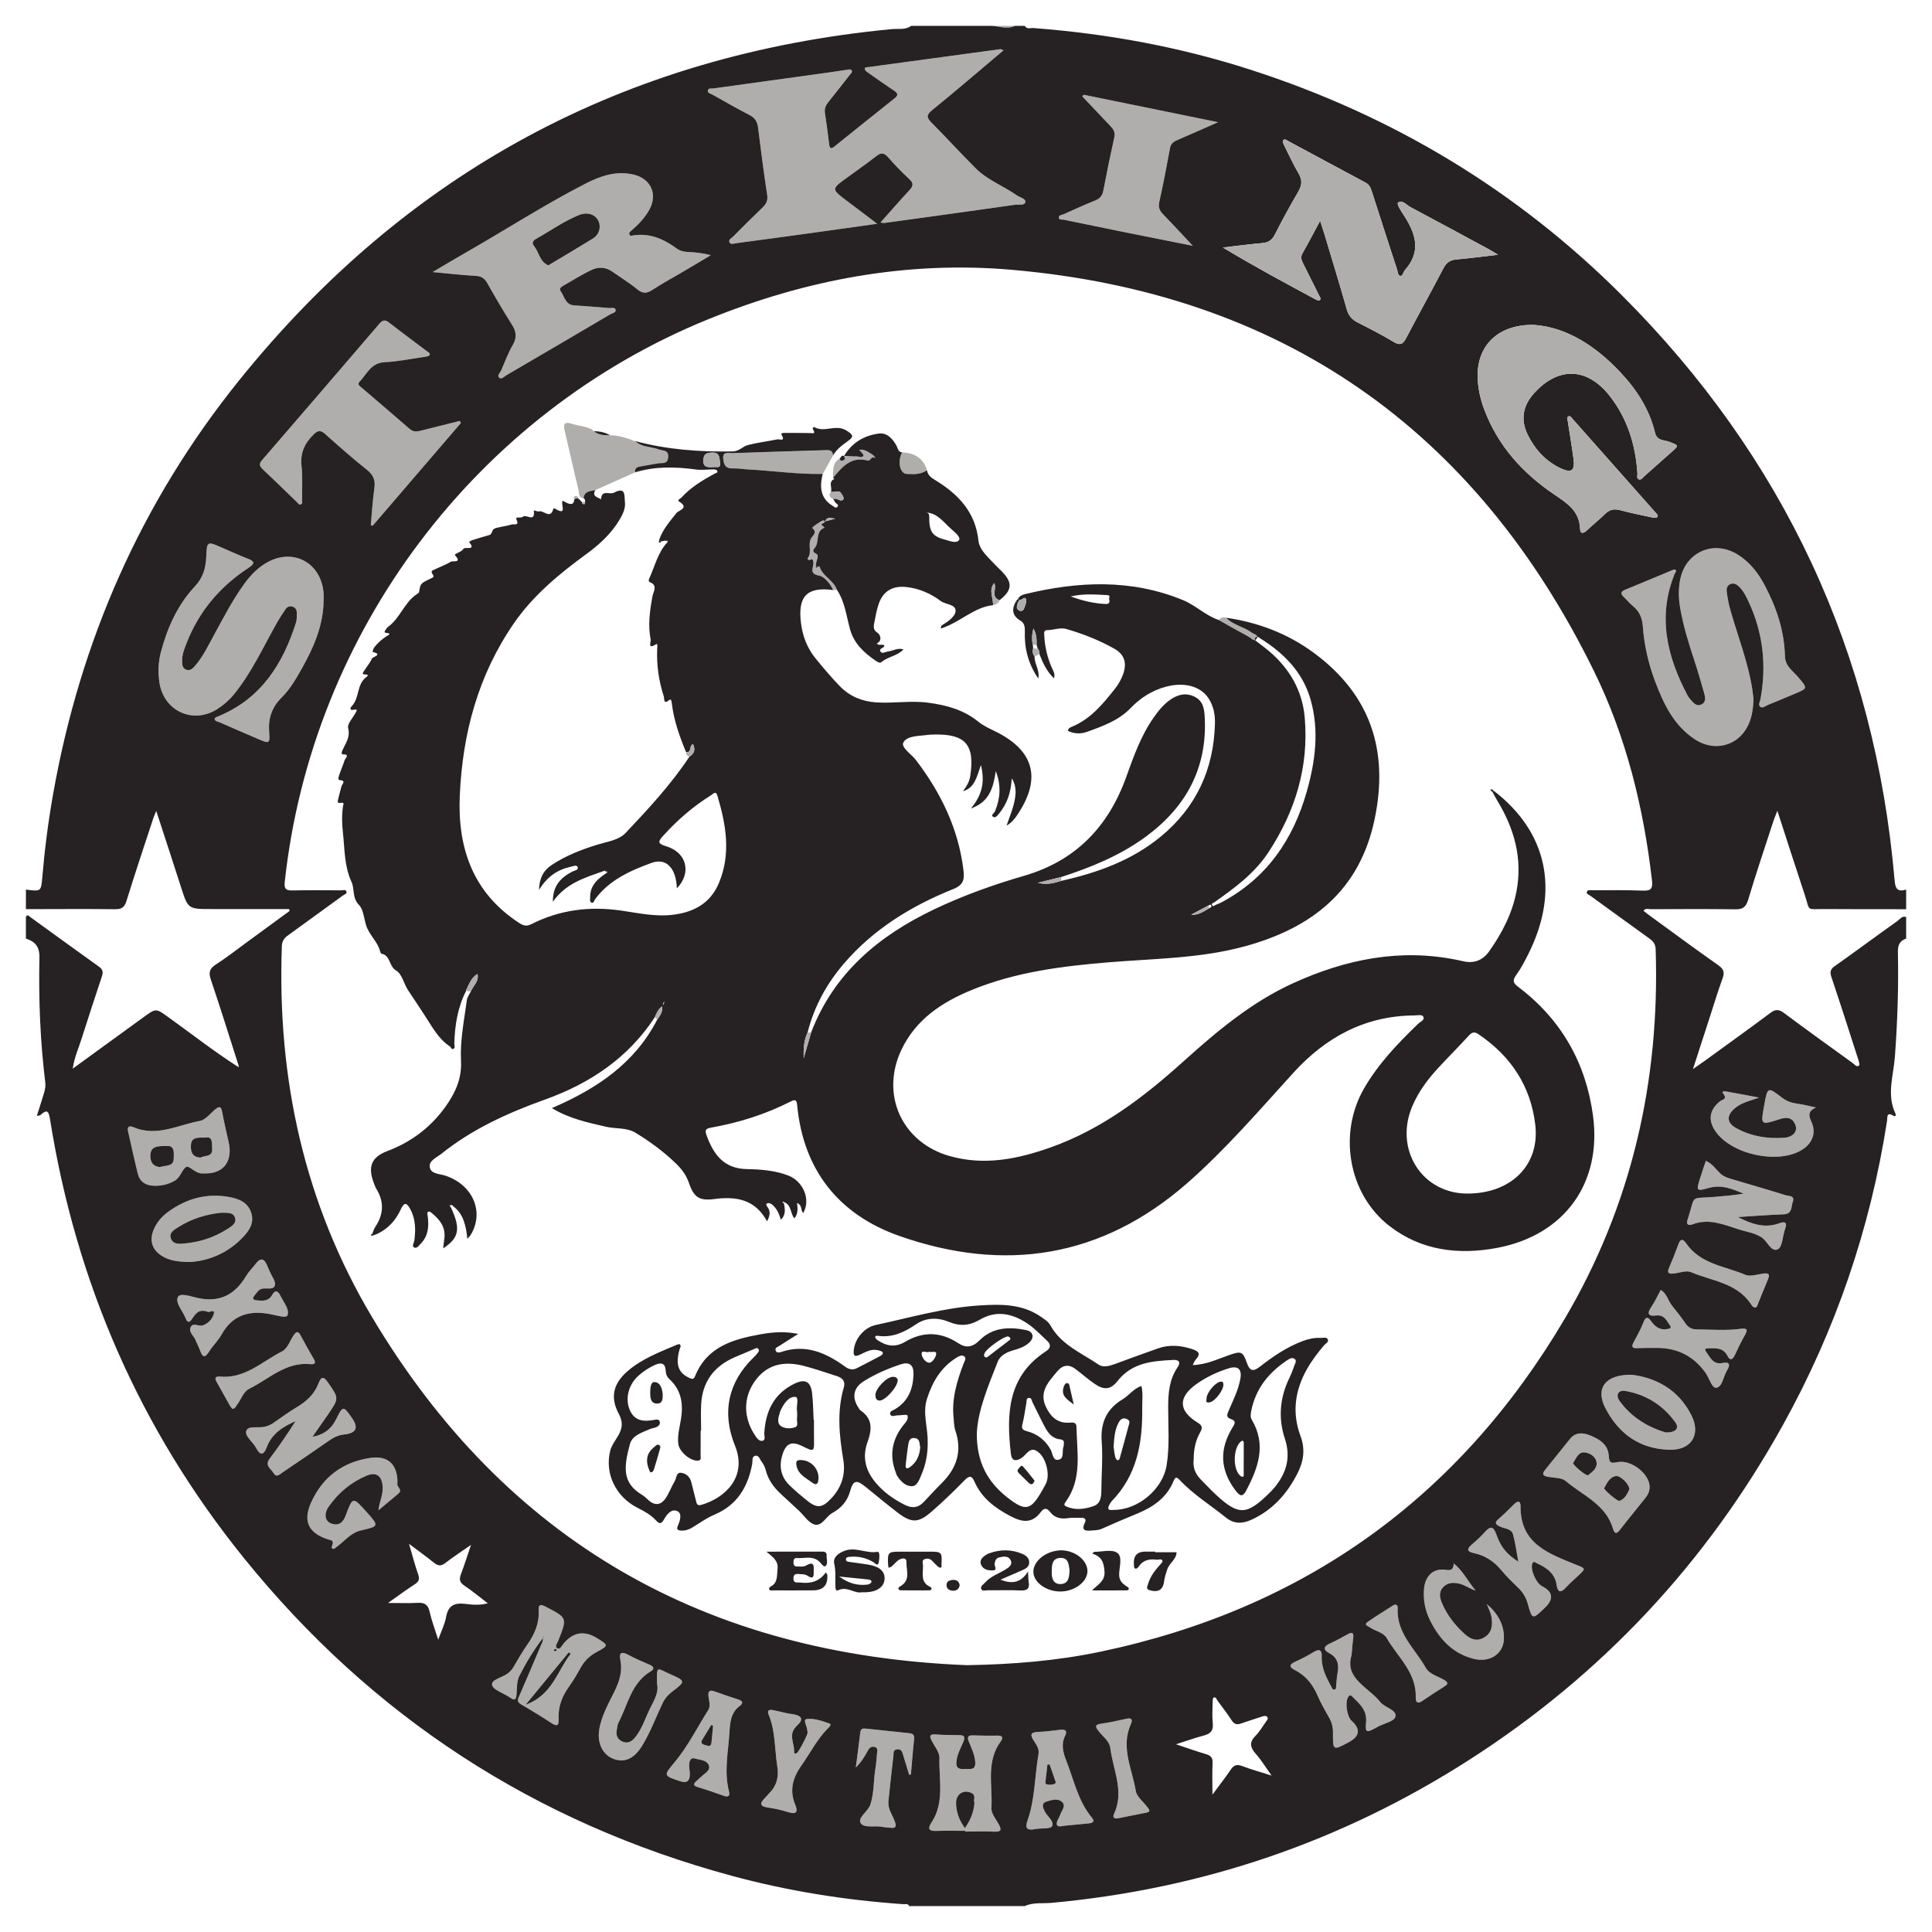 <svg xmlns="http://www.w3.org/2000/svg" id="uuid-8a19d54c-e958-4512-a998-825e7e4774d8" viewBox="0 0 1400 1400"><path d="m735.48,18.74c-6.15,3.07-12.3-.25-18.45,0h18.45Z" style="fill:#b0aead; stroke-width:0px;"></path><path d="m727.19,36.43c-17.7,14.9-34.53,29.35-51.72,43.34-4.37,3.55-4.11,5.47-.4,9.18,10.86,10.85,21.14,22.29,32.05,33.1,8.48,8.39,19.87,12.63,29.53,19.38,2.27,1.59,6.71,2.47,6.32,4.88-.47,2.91-4.8,1.69-7.39,2.06-31.56,4.51-63.15,8.84-94.73,13.19-.6.08-1.24-.12-2.87-.3,7.2-8.08,13.8-15.71,20.68-23.08,2.89-3.09,3.83-5.21.09-8.56-5.44-4.88-10.42-10.3-15.31-15.75-2.72-3.03-4.83-3.56-8.27-.88-8.02,6.23-16.38,12.01-24.57,18.03-7.27,5.35-7.25,6.66.2,12.35,7.83,5.97,15.71,11.88,24.84,18.78-17.04,2.39-32.43,4.58-47.83,6.7-18.01,2.48-36.03,4.94-54.05,7.31-1.72.23-4.19,1.39-5.15-.52-1.03-2.04,1.56-3.12,2.78-4.36,6.98-7.06,14-14.08,21.17-20.94,2.74-2.63,3.96-5.12,3.33-9.22-2.48-16.11-4.55-32.29-6.55-48.47-.54-4.35-2.17-7.23-6.26-9.32-9.04-4.62-17.82-9.74-26.68-14.69-1.37-.77-3.74-1.08-3.52-2.95.26-2.11,2.65-1.42,4.15-1.63,27.14-3.79,54.28-7.51,81.43-11.26,5.15-.71,10.28-1.51,15.42-2.26,1.14-.17,2.5-.66,3.23.47.81,1.26-.52,2.18-1.18,3.03-5.07,6.53-10.16,13.05-15.37,19.48-2.02,2.49-3.34,4.94-2.8,8.36,1.18,7.46,2.13,14.97,3.03,22.47.36,2.96,1.17,3.96,3.86,1.79,14.54-11.7,29.1-23.38,43.7-35,2.63-2.09,2.33-3.54-.33-5.33-6.47-4.34-12.85-8.83-19.23-13.32-.91-.64-2.16-1.62-2.19-2.49-.06-1.53,1.62-1.25,2.71-1.4,31.84-4.34,63.67-8.68,95.51-12.98.39-.05.82.27,2.35.8h.02Z" style="fill:#b0aead; stroke-width:0px;"></path><path d="m313.49,197.15c8.76-5.16,15.74-9.39,22.82-13.42,29.37-16.72,57.75-35.16,87.85-50.6,10.88-5.58,22.13-9.55,34.72-6.67,12.65,2.89,17.9,14.14,11.64,25.5-3.23,5.86-7.83,10.63-12.85,15.01-.81.71-2.09,1.47-1.65,2.82.51,1.59,2,.91,3.01.76,11.83-1.74,21.84,2.6,31.07,9.35,2.42,1.77,4.96,2.52,7.89,2.66,5.56.27,11.1.73,17.07,2.39-6.35,3.78-12.69,7.57-19.06,11.33-7.74,4.56-15.68,8.81-23.17,13.73-4.19,2.75-7.14,2.89-11.15-.43-5.62-4.65-11.94-8.45-17.91-12.69-4.72-3.34-10.03-3.65-14.87-1.39-7.25,3.4-14.06,7.74-21.04,11.72-1.54.88-2.82,2.13-1.49,3.97,2.75,3.81,3.28,9.7,9.71,10.1,8.49.52,16.98,1.23,25.46,1.93,1.56.13,4.01-.63,4.47,1.05.63,2.32-2.2,2.54-3.63,3.39-25.04,14.76-50.12,29.47-75.23,44.12-1.71,1-3.82,3.48-5.48,1.88-1.67-1.61.83-3.75,1.63-5.59,2.65-6.06,4.92-12.36,8.24-18.04,3.2-5.47,2.57-9.83-.68-14.93-6.21-9.76-12.03-19.79-17.73-29.86-1.94-3.43-4.15-5.08-8.25-5.31-9.79-.55-19.55-1.69-31.41-2.78h.02Zm121.04-32.34c.32-7.69-7.03-12.28-15.07-8.97-10.96,4.51-20.65,11.41-30.94,17.2-2.22,1.25-3.38,2.88-1.62,5.07,3.68,4.57,4.11,11.53,10.4,14.13.26.11.79-.45,1.19-.69,10.33-6.19,20.72-12.29,30.97-18.61,2.89-1.78,4.8-4.53,5.06-8.13h.01Z" style="fill:#b0aead; stroke-width:0px;"></path><path d="m1270.64,506.49c-.21,7.5-1.26,14-4.36,20.01-7.27,14.06-23.88,18.34-37.57,9.59-15.64-10-23.1-25.79-29.35-42.3-4.87-12.89-7.93-26.31-8.92-40-.47-6.52-2.74-11.14-7.64-15.03-2.2-1.75-3.95-4.06-6.01-6.01-2.66-2.51-2.46-4.04,1.11-5.49,11.17-4.51,22.25-9.25,33.38-13.88.83-.34,2.05-.92,2.57-.59,1.46.94.08,2.01-.32,3-12.63,31.15-5.52,60.19,9.46,88.38.55,1.03,1.27,2.01,2.08,2.86,2.1,2.18,4.12,5.13,7.72,3.51,3.71-1.67,2.93-5.21,2.14-8.09-2.32-8.42-4.81-16.81-7.56-25.1-3.94-11.9-7.57-23.87-9.76-36.23-1.29-7.27-1.54-14.54.05-21.82,4.23-19.45,24.11-27.99,41.15-17.66,8.99,5.45,15.18,13.43,19.99,22.52,8.51,16.06,14.18,33.04,14.64,51.35.18,7.26,5.7,10.58,9.51,15.09,7.04,8.34,7.24,8.15-2.82,12.32-6.33,2.62-12.61,5.36-18.98,7.89-1.84.73-3.91,2.84-5.75,1.2-1.47-1.31,0-3.56.32-5.37,4.4-24.17,2.02-47.54-8.31-69.94-1.97-4.28-3.98-8.58-7.54-11.9-1.68-1.57-3.56-2.44-5.78-1.63-2.37.86-3.13,3.16-2.87,5.22.54,4.43,1.32,8.88,2.53,13.17,5.44,19.31,12.94,38.05,16.04,58,.4,2.56.64,5.15.85,6.93h0Z" style="fill:#b0aead; stroke-width:0px;"></path><path d="m234.53,435.67c-.36,17.79-7.2,33.53-15.74,48.67-4.18,7.41-8.46,14.95-14.51,20.93-7.29,7.2-10,15.29-9.21,25.4.64,8.15,0,8.24-7.26,5.14-9.56-4.08-19.11-8.21-28.62-12.39-1.41-.62-3.72-.68-3.59-2.73.05-.73,2.17-1.43,3.43-1.96,30.39-12.84,46.06-37.78,55.53-67.74.69-2.18.48-4.67.51-7.03.02-2.05-.87-3.65-2.97-4.33-2.08-.68-3.89.02-5.03,1.64-2.3,3.28-4.48,6.66-6.45,10.15-9.85,17.48-18.19,35.84-30.94,51.59-3.47,4.28-7.53,7.84-12.12,10.77-17.51,11.2-38.72,1.66-41.97-18.93-1.19-7.54-.92-15.1,1.07-22.52,4.7-17.59,12.09-34.02,24.54-47.35,6.08-6.51,7.94-13.4,8.29-21.61.48-11.15.63-11.15,10.64-6.84,6.51,2.8,12.95,5.77,19.54,8.34,5.2,2.03,4.97,3.65.52,6.56-20.54,13.43-35.81,31.31-44.83,54.28-1.72,4.39-3.57,8.79-3.35,13.67.11,2.4.17,4.85,2.92,5.89,2.74,1.04,4.55-.63,6.13-2.42,5.99-6.81,9.83-14.98,14.12-22.84,6.9-12.65,13.51-25.46,22.02-37.16,4.07-5.6,8.74-10.51,14.63-14.25,19.43-12.35,40.96-1.6,42.7,21.4.14,1.88.02,3.78.02,5.67h-.02Z" style="fill:#b0aead; stroke-width:0px;"></path><path d="m334.01,306.5c-21.31,24.82-42.63,49.63-63.94,74.45-.46-.12-.92-.23-1.38-.35.82-8.94,1.32-17.94,2.59-26.82.83-5.8-.7-9.6-5.37-13.31-10.35-8.23-20.26-17.03-30.14-25.82-3.31-2.95-5.24-3.07-8.64.3-6.46,6.41-9.62,13.33-8.64,22.64.86,8.19.36,16.53.4,24.81,0,1.08.58,2.54-.81,3.12-1.35.57-2.04-.77-2.84-1.54-8.34-8.04-16.59-16.16-25.02-24.11-2.43-2.29-2.49-3.93-.29-6.47,28.42-32.9,56.78-65.86,85.06-98.88,2.38-2.78,4.13-2.94,6.99-.71,8.95,6.97,18.1,13.67,27.13,20.54,1.01.77,2.93,1.4,2.07,3.11-.36.71-1.98.94-3.07,1.09-9.82,1.41-19.61,3.43-29.48,3.93-9.89.5-12.79,8.72-18.16,14.24-1.87,1.92.61,3.35,1.95,4.51,11.46,9.87,23.02,19.62,34.4,29.57,3.05,2.66,6.01,1.86,9.26,1.03,9.02-2.31,18.06-4.54,27.09-6.8l.84,1.48h0Z" style="fill:#b0aead; stroke-width:0px;"></path><path d="m785.26,68.66c31.83,6.5,63.65,13,97.41,19.89-11.11,4.89-20.33,9.02-29.62,12.98-2.79,1.19-4.64,2.61-5.25,5.93-2.37,13-4.86,25.99-7.73,38.89-.84,3.79.12,6.19,2.63,8.78,6.85,7.06,13.51,14.31,21.66,22.99-19.11-3.82-36.16-7.19-53.19-10.63-13.42-2.71-26.84-5.48-40.24-8.26-1.28-.27-3.39.32-3.62-1.33-.3-2.14,2.16-2.08,3.49-2.68,7.53-3.4,15.07-6.8,22.72-9.9,3.4-1.38,5.24-3.34,5.95-7.05,2.48-12.99,5.15-25.94,8.01-38.85.79-3.58-.66-5.8-2.88-8.12-6.82-7.12-13.56-14.31-20.34-21.47.33-.39.66-.78,1-1.17h0Z" style="fill:#b0aead; stroke-width:0px;"></path><path d="m393.47,1186.89c-6.61,8.59-12.18,17.9-17.11,27.48-2.03,3.94-1.64,9.18-2.07,13.86-.32,3.54-1.62,4.13-4.39,2.08-.38-.28-.8-.5-1.2-.76-4.3-2.82-11.58-5.17-12.12-8.59-.62-3.92,7.2-5.27,11.09-8.13,1.76-1.3,3.16-2.73,4.27-4.59,3.27-5.47,6.36-11.09,10.03-16.28,5.32-7.53,8.93-15.47,8.37-24.91-.23-4,.97-4.92,4.85-2.91,15.92,8.22,15.94,8.11,9.37,24.73-.71,1.8-2.9,4.39-.68,5.59,2.02,1.09,3.31-2.03,4.61-3.57,6.9-8.15,14.89-9.47,23.97-3.94,8.58,5.23,8.71,5.47.03,10.1-5.22,2.78-9.06,6.51-11.86,11.64-2.49,4.55-5.11,9.08-8.14,13.27-5.16,7.13-8.16,14.82-7.68,23.71.22,4.12-.65,5.94-5.06,3.03-7.26-4.8-14.7-9.33-22.23-13.7-3.3-1.92-2.22-3.8-1.1-6.36,5.21-11.89,10.25-23.86,15.32-35.81.82-1.93,2.06-3.77,1.63-6.04.31-.23.62-.47.94-.7-.16-.13-.33-.27-.49-.4l-.34,1.21h0Zm20.06,11.55c-.47-.37-.94-.73-1.4-1.1-10,12.17-20,24.33-31.23,37.99,19.4-7.05,22.87-24.52,32.63-36.89Zm-10-2.72c-.28-.3-.55-.81-.83-.82-.41,0-1.06.25-1.18.56-.31.78.12,1.27.96,1.05.39-.1.69-.51,1.05-.79h0Z" style="fill:#b0aead; stroke-width:0px;"></path><path d="m699.48,1326.73c-7.08,0-14.16-.18-21.23.06-5.69.19-5.94-2.01-3.25-6.08,9.65-14.63,5.26-31.12,5.75-46.86.12-3.99-3.4-8.15-5.46-12.12-1.68-3.25-2.12-5.21,2.75-4.85,5.64.42,11.32.51,16.99.5,3.74,0,4.51,1.33,3.11,4.71-1.97,4.76-4.63,9.23-5.08,14.61-.48,5.64,3.06,5.28,6.73,5.24,3.54-.03,7.3.78,6.9-5.04-.37-5.37-2.67-10-4.63-14.77-1.41-3.43-.64-4.71,3.13-4.57,5.9.22,11.81.28,17.71.17,3.86-.07,4.12,1.7,2.27,4.21-10.9,14.79-5.78,31.86-6.74,48-.26,4.42,3.27,8.24,5.36,12.17,2.01,3.79,1.81,5.42-3.08,5.22-7.07-.28-14.15-.07-21.23-.07v-.53Zm6.67-20.46c-1.01-2.03,1.26-5.14-1.83-6.81-5.77-3.14-11.59.46-11.52,7.11.07,6.76,2.45,12.74,6.39,18.16,3.85-5.47,6.45-11.4,6.96-18.46Z" style="fill:#b0aead; stroke-width:0px;"></path><path d="m1195.37,1077.66c-.04,2.71-.99,5.16-2.61,7.22-6.29,7.98-12.8,15.79-19,23.84-2.8,3.63-4.05,2.06-4.97-1.07-5.22-17.58-21.88-23.95-34.21-34.43-3.01-2.56-8.52-2.25-12.92-3.05-3.58-.65-4.55-1.95-2.02-5.05,6.12-7.5,12.08-15.14,18.22-22.63,3.75-4.57,8.84-4.42,13.65-2.6,7.04,2.66,13.77,6.64,14.25,15.02.32,5.48,1.66,5.53,6.38,4.61,10.11-1.98,23.46,8.86,23.22,18.14h.01Zm-14.68,1.56c.04-3.68-6.51-10.15-9.8-9.59-4.68.79-6.35,5.17-8.46,8.73-.58.97,9.69,9.75,11.06,9.26,4.14-1.48,5.71-5.24,7.2-8.39h0Zm-30.04-10.13c2.72-2.13,6.53-4.7,6.33-8.76-.23-4.65-4.6-7.42-8.75-7.86-4.57-.49-6.07,4.43-8.28,7.56-.7,1,8.26,8.95,10.7,9.06h0Z" style="fill:#b0aead; stroke-width:0px;"></path><path d="m979.41,1199.38c-5.28,16.95,12.08,23.06,20.81,33.99,3.25,4.07,11.58,5.42,11.04,10.22-.43,3.77-8.26,5.19-12.81,7.64-.42.22-.8.5-1.22.72-7.24,3.85-7.97,3.78-7.31-4.18.7-8.44-4.48-12.89-9.46-17.83-.89-.88-1.92-2.39-3.33-.47-2.65,3.62-1.24,14.27,2.33,17.49,6.71,6.05,5.95,11.26-2.29,15.64-11.24,5.97-11.34,5.97-11.23-7.05.03-3.92-.81-7.39-2.74-10.78-2.91-5.13-5.91-10.27-8.24-15.68-3.48-8.09-8.41-14.67-16.37-18.74-4.92-2.52-4.26-4.37.49-6.44,4.53-1.98,8.91-4.39,13.15-6.95,4.11-2.49,5.71-.73,5.55,3.17-.35,8.21,3.1,15.11,6.89,21.95.52.94.85,2.5,2.27,2.28,1.54-.23,1.18-1.81,1.31-2.89.34-2.81.35-5.68.89-8.45,1.23-6.26.65-11.54-5.74-14.98-4.98-2.68-4.26-5.11.73-7.3,4.32-1.89,8.41-4.3,12.57-6.54,2.85-1.54,4.42-1.42,3.91,2.47-.46,3.51-.68,7.06-1.19,12.7h-.01Z" style="fill:#b0aead; stroke-width:0px;"></path><path d="m149.61,850.32c-2.2,0-2.68-.01-3.15,0-4.82.17-9.38-6-11.56-4.68-3.13,1.89-4.1,7.56-8.26,9.93-4.86,2.77-10.06,3.94-15.63,3.65-5.57-.3-9.66-2.91-11.04-8.31-2.63-10.27-4.81-20.66-7.16-31.01-.81-3.58.92-4.37,3.83-3.11,16.85,7.26,32.31-1.61,48.17-4.52,4.1-.75,7.54-5.4,11.16-8.39,2.82-2.33,4.23-2.32,4.98,1.76,1.36,7.42,3.13,14.77,4.76,22.14,3.04,13.73-3.72,22.29-16.11,22.54h0Zm-33.56-4.63c3.65-1.37,9.84-.02,9.83-6.19,0-3.04,1.07-9.33-4.5-9.06-4.22.2-11.05-.8-12.18,4.9-.7,3.53-.32,9.93,6.86,10.36h-.01Zm29.37-6.85c2.62-1.84,8.91-.06,8.33-6.59-.27-3.01.63-8.72-4.22-8.01-3.77.55-10.7-1.49-11.15,5.31-.25,3.69.06,9.04,7.05,9.28h-.01Z" style="fill:#b0aead; stroke-width:0px;"></path><path d="m1100.23,1131.62c-1.3-7.01-2.11-13.51-3.82-19.76-1.14-4.17-6.01-4.09-9.28-5.62-3.56-1.66-4.42-2.82-1.1-5.67,3.76-3.22,7.27-6.74,10.75-10.26,2.76-2.79,5.09-3.45,5.07,1.45-.13,27.09,20.62,34.07,40.27,42.07,7.04,2.87,7.12,2.65,1.63,7.84-3.09,2.92-6.32,5.71-9.18,8.84-3.79,4.15-5.86,3.01-6.58-1.94-1.24-8.62-7.35-12.64-14.4-15.86-1.03-.47-2.37-2-3.26.37-1.54,4.11,2.73,14.07,7.04,16.27,8.01,4.09,8.73,9.31,2.15,15.64-9.08,8.74-9.24,8.78-12.48-2.98-1.24-4.52-3.47-8.12-6.75-11.33-4.21-4.13-8.53-8.21-12.27-12.75-5.31-6.44-11.73-10.8-19.88-12.5-5.57-1.16-5.25-3.2-1.37-6.46,3.25-2.73,6.37-5.66,9.2-8.82,3.93-4.38,6.12-4.47,8.3,1.65,3.44,9.66,7.78,14.58,15.95,19.79v.03Z" style="fill:#b0aead; stroke-width:0px;"></path><path d="m1259.35,881.93c9.67,5,19.33,8.42,29.95,4.52,3.41-1.26,6.26-1.29,4.3,3.99-1.88,5.07-1.92,13.18-5.26,14.81-4.91,2.39-7.49-5.78-11.76-8.56-5.08-3.32-11.03-4.03-16.61-5.82-10.94-3.5-21.71-8.2-33.6-3.61-2.79,1.08-4.74.05-3.45-3.52.08-.22.14-.45.22-.67,5.7-17.7,1.08-14.3,18.73-15.71,7.19-.58,14.38-1.2,21.62-2.36-8.1-3.38-15.94-6.81-25.29-4.13-8.85,2.54-9.04,2.02-6.44-6.44,1.36-4.43,2.91-8.8,4.38-13.19,4.54,1.85,7.13,5.99,10.51,9.16,2.2,2.07,4.73,2.99,7.44,3.79,13.35,3.96,26.73,7.81,40.01,11.97,2.14.67,6.71.01,5.04,4.77-1.26,3.61-.24,8.82-6.73,9.04-11.03.38-22.03,1.29-33.05,1.97h-.01Z" style="fill:#b0aead; stroke-width:0px;"></path><path d="m226.42,1041.15c7.75-1.34,13.48-5.28,17.07-12.56,5.03-10.19,5.28-10.07,11.64-.96,4.84,6.93,2.99,10.87-5.56,11.81-3.86.41-7.2,1.76-10.41,4-11.42,7.99-22.97,15.8-34.52,23.6-1.98,1.34-4.34,4.03-6.44.33-1.77-3.11-6.58-5.3-2.85-10.28,6.62-8.82,12.89-17.9,18.84-27.29-9.15,4.01-17.25,9.06-20.93,19-2.39,6.47-5.09,5.41-7.78.23-2.25-4.34-8.38-8.35-6.95-12.32,1.35-3.75,8.47-1.82,12.98-2.79,2.39-.51,4.46-1.34,6.43-2.7,5.64-3.88,11.17-7.97,17.05-11.48,7.11-4.24,12.86-9.46,15.86-17.37,1.61-4.22,3.23-5.76,6.65-.84,8.12,11.7,8.35,11.57.25,23.38-3.73,5.44-7.55,10.82-11.33,16.23h0Z" style="fill:#b0aead; stroke-width:0px;"></path><path d="m137.94,914.48c-9.06-.08-15.33-.99-20.9-4.59-6.8-4.4-8.83-10.91-5.81-18.46,2.17-5.44,5.91-9.78,10.49-13.15,13.35-9.82,28.29-13.92,44.77-10.81,6.93,1.31,13.33,3.97,15.65,11.59,2.25,7.37-1.65,12.84-6.32,17.73-10.99,11.52-24.77,16.84-37.88,17.69h0Zm22.44-35.71c-10.65,1.17-21.48,4.26-31.2,10.49-2.87,1.84-6.83,3.92-5.34,8.17,1.54,4.4,6.02,4,9.75,3.67,11.23-1,21.72-4.42,31.22-10.53,2.91-1.87,6.79-4.04,5.52-8.15-1.28-4.11-5.64-3.49-9.94-3.64h-.01Z" style="fill:#b0aead; stroke-width:0px;"></path><path d="m1182.41,996.19c17.15,2.07,33.9,10.43,43.37,29.58,6.86,13.87-.21,25.04-15.67,24.77-21.66-.38-37.16-11.47-46.84-30.27-7.27-14.12-.18-24.34,19.14-24.09h0Zm24.52,41.8c7.53.17,10.12-3.11,7.05-7.38-8.91-12.36-21.16-20.08-36.18-22.7-5.02-.87-7.27,2.94-4.25,7.16,8.71,12.18,21.02,19.21,33.38,22.91h0Z" style="fill:#b0aead; stroke-width:0px;"></path><path d="m274.22,1094.42c.71-6.05,3.44-11.07,3.13-16.91-.42-7.85-4.51-11.22-11.56-8.26-11.33,4.75-20.57,12.47-27.59,22.53-3.62,5.18-2.69,10.46,1.7,12.12,5.6,2.12,8.74-.55,10.71-5.89,4.99-13.52,5.12-13.47,14.88-2.59,9.29,10.36,9.34,10.57-3.73,13.52-7.45,1.68-11.74,7.55-17.36,11.67-.92.67-2.09,1.93-2.84,1.73-2.16-.56-.74-2.27-.46-3.4.7-2.91-1.37-2.82-3.18-3.4-14.13-4.51-18.55-12.98-12.59-26.43,8.24-18.62,22.93-29.7,43.09-32.67,12.53-1.85,19.33,4.47,19.63,16.89.03,1.15-.32,2.57.21,3.4,2.52,3.93,2.6,3.86-1.59,7.33-4.15,3.44-8.29,6.9-12.43,10.35h-.02Z" style="fill:#b0aead; stroke-width:0px;"></path><path d="m1274.82,795.38c-7.56,2.51-13.39,3.91-17.94,7.95-5.9,5.23-5.61,10.36,1.24,14.14,10.83,5.98,22.71,7.91,34.92,7,6.32-.47,9.66-4.65,8.07-9.07-2.08-5.75-6.35-6.08-11.55-4.38-13.77,4.49-13.79,4.41-11.13-10.13,2.44-13.37,2.53-13.48,12.94-5.44,3.55,2.74,7.39,3.86,11.68,4.44,3.96.54,7.85,1.58,12.87,2.63-5.74,2.65-5.45,5.72-3.28,10.36,3.78,8.1.62,15.87-7.16,20.54-17.39,10.45-50.8,3.14-62.36-13.63-5.57-8.08-4.38-15.58,3.24-21.73,1.55-1.25,5.67-1.44,2.42-5.49-1.65-2.05,1.12-1.81,2.18-1.62,7.4,1.3,14.78,2.72,23.87,4.43h-.01Z" style="fill:#b0aead; stroke-width:0px;"></path><path d="m150.31,950.5c-6.26-2.16-8.63,1.57-11.05,5.16-1.8,2.67-3.33,3.22-4.69-.36-2.01-5.25-7.55-11-5.66-15.3,1.53-3.46,9.56-.49,14.21.54,16.05,3.56,27.13-2.25,35.22-15.83,1.91-3.21,4.7-5.89,6.98-8.9,3.25-4.3,5.93-4.09,8.03.62.76,1.72,1.55,3.44,2.28,5.18,1.36,3.26,4.28,6.92,3.61,9.7-.9,3.68-5.87,1.88-9.05,2.5-2.94.57-4.07,3.06-5.72,4.96-1.85,2.12-1.11,3.26,1.64,3.53,4.34.43,8.5.75,11.11-3.89,2.42-4.31,4.54-2.67,6.09.66,2.17,4.64,6.66,9.57,5.05,14.03-.86,2.38-8.26-.02-12.47-.83-15.4-2.94-27.49.65-35.46,15.08-2.37,4.28-6.18,7.75-8.77,11.93-3.23,5.21-4.97,4.17-6.7-.85-.84-2.44-2.22-4.7-3.12-7.12-1.2-3.21-5.23-5.87-3.71-9.41,1.68-3.92,5.89-.45,8.84-1.45,4.17-1.41,7.17-5.04,7.99-8.34,1.03-4.16-3.9-.44-4.62-1.6h-.03Z" style="fill:#b0aead; stroke-width:0px;"></path><path d="m1210.58,961.13c-2.77-3.65-4.29-8.66-10.55-7.88-5.58.69-6.85-1.28-3.48-6.21,2.63-3.86,4.59-8.18,6.84-12.3,4.42,2.46,5.18,7.57,8.04,11.17,3.38,4.26,6.8,8.51,9.85,13,2.07,3.05,4.49,4.36,8.2,4.39,10.63.11,21.26,1.03,31.86-.42,3.71-.51,5.66-.03,3.2,4.3-2.68,4.72-5.09,9.61-7.36,14.55-1.66,3.62-3.5,4.53-5.52.62-3.01-5.83-8.2-5.43-13.44-5.36-2.04.03-3.61.3-1.87,2.66,2.98,4.04,5.01,9.4,11.85,7.99,5.37-1.11,5.62,1.6,3.28,5.32-2.72,4.33-3.28,11.76-7.69,12.62-3.32.64-5.19-6.93-7.89-10.73-8.47-11.91-20.04-17.95-34.73-18.12-4.96-.05-9.94-.02-14.9.18-3.49.14-4.24-.98-2.62-4.08,2.52-4.81,5.29-9.56,7.19-14.63,1.7-4.53,3.47-3.8,5.6-.81,2.98,4.18,6.57,6.7,11.94,5.62,1.09-.22,2.44-.12,2.17-1.9l.03.02Z" style="fill:#b0aead; stroke-width:0px;"></path><path d="m770.82,1323.06c-5.86,1.42-6.11-1.22-3.55-5.79.46-.82.81-1.7,1.13-2.59,1.07-2.97,4.28-6.25,1.1-9.03-3.26-2.85-7.82-1.19-11.41-.07-3.7,1.15-2.32,4.51-.99,7.12,1.87,3.68,7.14,7.22,5.24,10.62-1.24,2.21-7.8,1.26-11.91,2.07-5.44,1.07-8.13.24-5.85-6.18,5.51-15.52,5.15-32.06,7.96-48.05.74-4.21-1.83-7.22-3.77-10.37-2.26-3.67-1.93-5.42,2.77-5.7,5.65-.33,11.29-.92,16.9-1.62,3.73-.46,5.06.93,3.42,4.25-3.13,6.34-1.54,12.12.87,18.28,5.48,13.99,8.48,29.04,18.4,41.04,2.49,3.01.72,4-2.33,4.27-5.87.52-11.74,1.14-17.98,1.75h0Zm-10.26-44.5l-1.57.06c-.42,3.61-.85,7.23-1.24,10.84-.14,1.32-.83,3.18.93,3.59,1.71.4,3.8.33,5.39-.34,1.71-.71.48-2.49.1-3.68-1.11-3.52-2.4-6.99-3.62-10.48h.01Z" style="fill:#b0aead; stroke-width:0px;"></path><path d="m476.1,1220.03c-.24-13.55-.27-11.21,9.1-7.08,11.76,5.18,11.75,5.35,1.71,13.02-3.09,2.36-5.33,5.12-6.99,8.67-4.8,10.24-8.78,20.9-14.74,30.58-5.84,9.49-13.05,12.48-21.15,9.11-7.38-3.07-11.29-11.22-9.87-20.66,1.55-10.24,6.79-19.07,11.18-28.16,3.49-7.22,5.83-14.33,4.22-22.4-1.16-5.83.96-6.53,5.86-3.87,4.96,2.69,10.22,4.86,15.4,7.14,3.14,1.38,3.52,3.04.56,4.83-14,8.43-16.39,24.12-23.2,37.03-.85,1.61-.93,3.64-1.28,5.48-.7,3.68.52,6.61,3.94,8.21,3.83,1.79,6.87.16,9.32-2.85,5.31-6.51,7.56-14.62,11.32-21.95,2.92-5.68,6.02-11.34,4.61-17.1h.01Z" style="fill:#b0aead; stroke-width:0px;"></path><path d="m499.72,1283.28c.73,6.75-1.45,9.28-6.54,7.58-12.74-4.25-12.5-4.05-4.09-14.2,9.53-11.5,16.18-24.94,24.12-37.51,1.88-2.98.58-6.5.18-9.72-.52-4.2.93-5.05,4.73-3.65,5.53,2.04,11.14,3.88,16.75,5.7,3.09,1,4.07,2.57,1.19,4.7-6.23,4.62-7.04,11.28-7.42,18.22-.81,14.56-4.18,29.09-.41,43.71.83,3.21-.42,4.37-3.74,3.21-6.23-2.19-12.47-4.4-18.79-6.29-3.91-1.17-3.13-2.62-.82-4.63,1.25-1.08,2.49-2.18,3.68-3.33,2.45-2.37,6.89-4.36,4.83-8.39-1.74-3.43-6.5-3.38-10.02-4.43-2.65-.79-3.8,1.63-3.96,3.83-.17,2.33.26,4.7.3,5.2h0Zm17.02-32.74c-.46-.18-.92-.35-1.38-.53-2.12,3.51-4.2,7.04-6.38,10.51-1.52,2.41-.22,3.48,1.88,4,1.86.46,4.32,1.95,4.7-1.74.42-4.08.79-8.16,1.18-12.24Z" style="fill:#b0aead; stroke-width:0px;"></path><path d="m1053.36,1132.94c6.83,5.24,10.35,13.19,15.97,19.67-4.21-1.31-7.67-4.05-11.88-5.03-4.42-1.04-8.56-.85-11.81,2.66-3.2,3.46-2.41,7.49-.81,11.32,3.62,8.66,9.31,15.87,16.16,22.18,4.06,3.74,8.6,6.1,14.11,3.03,5.57-3.1,6.56-8.14,5.81-14.01-.48-3.76-2.21-6.99-3.55-10.45,7.79,6.7,12.79,14.97,12.4,25.42-.41,10.96-10.45,17.29-22.18,14.25-14.8-3.83-24.28-14-31.01-27.14-3.86-7.54-5.51-15.57-4.63-24.04.93-9.02,6.91-14.64,15.74-13.23,5.02.8,5.42-1.29,5.78-4.77l-.12.14h.02Z" style="fill:#b0aead; stroke-width:0px;"></path><path d="m585.25,1255.45c-.08-.46-.25-.93-.25-1.39.02-2.97-3.54-7.99-.36-8.38,5.3-.65,11.14,1.41,16.42,3.26,2.02.71-.45,2.78-1.44,3.8-7.67,7.87-12.56,17.68-18.82,26.53-6.34,8.95-8.92,18-4.56,28.48,2.26,5.44.72,7.25-5.19,5.38-4.71-1.49-9.6-2.58-14.49-3.29-6.54-.95-5.84-3.46-2.05-7.16,1.18-1.15,2.17-2.5,3.32-3.69,5.21-5.35,6.57-11.79,5.43-18.94-2.01-12.54-1.23-25.54-6.3-37.59-1.26-2.99.34-3.84,3.12-3.24,3,.65,6.01,1.26,8.98,2.01,3.87.97,9.51.93,11.08,3.41,1.9,2.99-3.59,5.83-5.2,9.12-2.64,5.38.87,10.61.52,15.96-.09,1.36,1.12,1.1,1.99.6,1.36-.79,7.84-13.17,7.8-14.86h0Z" style="fill:#b0aead; stroke-width:0px;"></path><path d="m658.77,1286.05c-1.47-4.84-2.95-9.68-4.42-14.52-.63-2.07-1.2-4.1-4.09-3.93-3.34.19-2.65,2.8-2.87,4.7-1.29,11.01-2.54,22.02-3.64,33.05-.52,5.21,2.65,9.44,4.42,13.98,1.53,3.92,1.34,5.87-3.5,5.08-1.63-.26-3.32-.18-4.92-.53-5.52-1.2-13.62,1.11-16.09-2.8-2.43-3.85,5.31-8.37,6.97-13.34,2.85-8.55,2.26-17.69,3.74-26.5.59-3.48.79-7.03,1.13-10.55.18-1.83.87-4-1.64-4.76-2.45-.75-3.92.65-5.07,2.73-2.32,4.24-4.77,8.41-8.66,12.12,1.09-8.49,2.24-16.98,3.25-25.49.31-2.6,1.79-2.93,3.94-2.69,10.31,1.12,20.63,2.21,30.95,3.27,2.57.26,4.5.69,4.12,4.17-.94,8.57-1.57,17.18-2.33,25.78-.43.08-.86.15-1.3.23h.01Z" style="fill:#b0aead; stroke-width:0px;"></path><path d="m168.45,1020.92c-.55-.7-1.37-1.49-1.9-2.44-3.25-5.75-6.38-11.56-9.66-17.29-1.72-3-.28-3.96,2.42-3.7,18.11,1.74,30.49-10.85,44.91-18.16,4.38-2.22,5.8-7.86,8.64-11.88,1.88-2.66,3.18-3.09,4.91.15,3.09,5.83,6.37,11.56,9.68,17.27,1.75,3.03.29,3.9-2.41,3.62-17.89-1.81-30.06,10.71-44.35,17.8-4.54,2.25-5.86,7.81-8.93,11.64-.85,1.06-1.16,2.66-3.3,2.97v.02Z" style="fill:#b0aead; stroke-width:0px;"></path><path d="m809.93,1317.64c-2.66.37-3.83-.75-2.69-3.18,7.67-16.38-.73-31.87-2.66-47.68-.62-5.1-5.23-8.24-8.25-12.08-2.33-2.96-3.74-4.96,1.76-5.7,6.06-.8,12.05-2.21,18.03-3.52,3.88-.85,4.86.43,3.29,3.94-7.48,16.7.96,32.37,3.6,48.3.72,4.32,5.59,7.94,8.51,11.92,1.12,1.52,2.68,3.19-.81,3.86-6.93,1.34-13.85,2.75-20.78,4.13h0Z" style="fill:#b0aead; stroke-width:0px;"></path><path d="m1010.82,1162.77c2.19,0,2.01,1.97,1.96,3.07-.74,17.78,12.55,28.88,20.3,42.57,2.8,4.94,8.78,6.15,13.37,8.92,3.1,1.87,3,2.98.13,4.79-5.39,3.4-10.75,6.88-16.01,10.48-3.54,2.42-4.77.72-4.67-2.6.53-18.01-13.02-29.18-21.03-42.96-2.46-4.23-8.34-5.08-12.38-7.91-1.29-.9-4.47-1.7-1.4-3.85,6-4.18,12.26-8,18.42-11.96.39-.25.86-.36,1.31-.55h0Z" style="fill:#b0aead; stroke-width:0px;"></path><path d="m1271.88,947.48c-2.02-.07-2.65-1.83-3.54-3.1-10.42-14.94-28.14-16.16-43.03-22.52-3.42-1.46-8.34.55-12.56,1.01-3.34.37-5.04-.22-3.33-4.15,2.46-5.62,4.71-11.34,6.78-17.12,1.62-4.5,3.62-3.53,5.65-.58,10.31,15.03,27.96,16.45,42.86,22.75,3.65,1.54,8.82-.36,13.26-.92,3.92-.5,4.58.84,3.11,4.27-2.51,5.86-4.81,11.81-7.23,17.71-.42,1.03-.51,2.38-1.98,2.66h.01Z" style="fill:#b0aead; stroke-width:0px;"></path><path d="m1053.49,1132.8c-.22-.13-.43-.26-.65-.38.13,0,.33-.04.37.02.09.14.11.33.16.5l.12-.14Z" style="fill:#b0aead; stroke-width:0px;"></path><path d="m460.17,319.65c4.93,4.64,11.72,3.93,17.49,6.15,2.68,1.03,6.88.13,6.49,5.55-.39,5.39-4.21,3.92-7.13,4.46-3.94.73-7.92,1.29-11.85,2.06-2.47.48-5.46.58-5,4.44-9.6,4.27-19.19,8.55-28.79,12.82-3.6.84-7.91.63-8.51,5.85-3.95-.21-3.14-3.81-3.65-5.88-3.54-14.34-6.63-28.78-10.07-43.14-1.26-5.28.53-6.43,5.31-4.86,4.87,1.6,10.2,1.66,14.78,4.3l1.11,1.26-.09-.2c3.45,2.87,7.59,3.03,11.78,2.95,6.38,0,12.27,2.08,18.13,4.26v-.02Z" style="fill:#b0aead; stroke-width:0px;"></path><path d="m596.18,343.48c-18.16.39-36.14-2.3-54.22-3.27-3.76-.2-7.52-.87-11.26-.74-5.32.19-6.3-3.35-6.64-7.22-.46-5.28,3.95-3.72,6.5-3.81,22.35-.84,44.71-1.46,67.07-2.17,2.93-.09,5.83-.34,6.06,3.79-2.5,4.47-5.01,8.95-7.51,13.42h0Z" style="fill:#b0aead; stroke-width:0px;"></path><path d="m603.65,427.59c-1.97-4.82-6.69-9.86-9.91-10.4-8.28-1.38-3.81-6.39-4.36-9.82-.31-1.95-.62-2.44-2.48-1.62-1.07.47-2.16-.48-1.53-1.32,3.39-4.56-.62-10.39,2.82-14.94,1.46-1.93,3.87-3.94.43-6.76-.53-.43,3.42-3.2,5.66-4.44.3.39.6.79.91,1.18-.18,1.62,3.06,2.58,1.94,3.09-6.51,2.95-3.15,10.13-6.58,14.33-1.06,1.3-2.57,2.82.98,4.52,2.6,1.24-.59,5.45-.28,8.39v1.76c.43-.23.87-.46,1.3-.69.44-.17.87-.33,1.31-.5,1.95,7.35,10.27,9.98,12.6,17.04l-2.79.18h-.02Z" style="fill:#b0aead; stroke-width:0px;"></path><path d="m671.69,340.81c-4.47,3.23-9.72,2.95-14.7,2.68-5-.27-6.73-9.12-3.31-15.63,9.5.25,15.7,4.71,18.01,12.95Z" style="fill:#b0aead; stroke-width:0px;"></path><path d="m611.67,330.4c3,.15,6.01.44,9.01.39,1.73-.03,4.07,1.43,5-.61.33-.74-1.89-2.64-3.08-4.18,3.23-.5,5.67.96,7.99,2.48,1.46.95,3.2,1.8,3.71,3.76-2.74-2.6-3.38,2.17-5.58,1.57-12.09-3.28-18.53,4.73-25.07,12.55.26-5.13-.89-10.74,4.75-14.05.41,1.89,1.68,1.7,2.97,1.13,1.46-.65.61-1.79.45-2.77l-.15-.27h0Z" style="fill:#b0aead; stroke-width:0px;"></path><path d="m888.45,447.66c5.13,5.41,12.78,6.46,18.54,10.74,1.52,1.13,5.05,1.75,3.74,4.11-1.76,3.18-4-.08-5.74-1.01-7.39-3.96-14.65-8.14-21.96-12.24,1.52-1.49,3.14-2.65,5.41-1.58v-.02Z" style="fill:#b0aead; stroke-width:0px;"></path><path d="m587.77,748.19c16.51-43.04,48.98-70.12,89.31-89.32,20.94-9.97,42.73-17.76,64.95-24.21,37.27-10.81,60.98-35.41,73.93-71.23,5.46-15.11,10.73-30.27,20.1-43.57,3.42-4.86,7.14-9.49,12.04-12.86,5.28-3.64,10.98-5.26,17.34-2.23,6.13,2.92,7.15,8.37,7.5,14.18,2.22,37.22-13.3,65.83-42.83,87.47-18.5,13.56-39.46,22.09-61.1,29.11-5.13,1.26-10.26,2.53-17.03,4.2,7.12,1.63,12.03.11,16.95-1.4,26.3-5.89,51.29-14.79,72.39-32.26,25.53-21.14,38.16-48.58,39.07-81.55.18-6.46-.95-12.74-4.51-18.29-5.78-9.01-17.71-12.25-31.27-8.54-9.81,2.69-18.15,7.93-25.13,15.22-8.84,9.24-20.48,13.33-31.99,17.47-4.31,1.55-9.24,1.43-13.66-.78.33-2.02,1.77-2.5,3.03-3.03,13.4-5.58,22.23-16.32,30.92-27.25,2.68-3.38,4.77-7.03,6.18-11.07,2.76-7.92.75-14.09-6.43-18.14-10.93-6.17-22.57-10.76-34.61-14.26-4.71-1.37-9.33.74-14.03.76-2.88.01-2.21,2.47-2.14,4.27.31,7.87,2.23,15.37,5.26,22.62.96,2.3,2.79,4.46,1.73,8.1-5.38-5.31-8.19-11.47-10.61-17.86-.08-1.33,0-2.72-1.17-3.72-.28-.94-.55-1.87-.83-2.81.09-3.77.11-7.53-2.27-11.79-1.19,4.64-1.24,8.26-.42,11.9l.2,2.57c-.6,2.13-.34,4.09,1.08,5.85-.34,5.21,3.86,9.61,2.65,15.96-7.39-10.8-10.14-22.03-9.74-34.1.11-3.31-.26-6.1-3.23-7.87-6.19-3.69-6.37-8.57-3.05-14.25.42.37.85.75,1.27,1.12-.44,1.99-1.8,4.16.7,5.68,1.41.86,3.14.3,3.64-1.02.89-2.33,2.21-5.3,1.44-7.24-.84-2.1-2.98.97-4.73.92-.31-.33-.63-.65-.95-.97,1.02-2.16,3.13-2.98,5.11-3.45,38.53-9.31,76.77-11.11,114.39,4.34,9.2,3.78,16.34,11.18,25.83,14.38,7.31,4.1,14.57,8.29,21.96,12.24,1.74.93,3.98,4.19,5.74,1.01,1.3-2.36-2.22-2.98-3.74-4.11-5.77-4.27-13.41-5.33-18.54-10.74,23.35,3.36,44.85,11.58,63.82,25.62,40.94,30.31,54.09,70.75,43.87,120.06-10.76,51.92-45.28,79.02-93.82,92.34-32.24,8.85-65.44,8.93-98.39,11.62-33.98,2.77-67.79,6.99-99.68,20.04-21.66,8.87-40.67,21.36-51.13,43.5-15.32,32.41.41,67.1,34.98,76.9,25.27,7.16,49.64,2.15,73.61-6.41,36.56-13.07,66.72-35.99,95.19-61.61,24.63-22.16,49.87-43.53,80.47-57.4,37.94-17.2,77.13-25.2,118.66-16.66,1.16.24,2.32.45,3.46.74,8.27,2.12,14.81-.24,19.63-7.07,9.35-13.26,16.73-27.43,19.77-43.55,4.5-23.82-1.65-45.4-13.97-65.66-1.22-2-2.28-4.09-3.41-6.14.3-.3.61-.6.91-.91,38.66,29.7,47.86,72.09,25.4,117.54-2.72,5.5-5.58,11.03-9.16,15.97-2.98,4.11-2.12,5.86,1.68,8.74,30.96,23.44,48.82,54.88,53.97,93.09,6.59,48.91-20.62,86.58-69.27,95.84-27.89,5.31-54.99,2.15-78.21-15.81-29.76-23.02-37.4-66.97-18.31-99.89,10.32-17.8,24.36-32.44,39.02-46.59,1.57-1.52,4.98-2.73,3.86-5.12-.91-1.94-4.27-1-6.53-.99-35.62.23-64.11,15.7-87.59,41.47-24.99,27.42-49.13,55.65-77.14,80.16-61.92,54.2-132.47,64.85-208.49,38.15-43.59-15.31-69.6-47.49-74.03-94.85-.4-4.27-1.89-3.99-4.79-2.52-18.26,9.26-37.57,15.35-57.69,18.9-3.84.68-4.52,1.83-3.19,5.5,5.01,13.83,12.43,24.17,29.07,24.52,10.11.21,20.29.93,29.99,4.6,10.91,4.13,16.73,17.44,10.99,27.27-2-1.96-.49-5.72-4.47-7.31.49,3.97.9,7.78-1.94,11.18-2.94-3.54-2.05-9.4-6.94-11.57-.48-.21-1.34-.65-1.38-.6-.47.79.05.99.73,1.03.72,4.18,1.73,8.4-2.24,12.09-1.22-4.48-3.04-8.51-6.69-11.3-.79-.61-2.47-1.01-3.17-.58-1.28.79-.31,1.88.39,2.89,2.13,3.05,1.65,6.16-.49,10.14-8.61-15.89-22.25-18.24-38.26-16.12-11.2,1.48-14.87-1.55-18.47-11.98-1.82-5.28-4.99-9.59-8.92-13.43-9-8.79-19.1-16.22-29.8-22.7-6.33-3.83-14.2-2.65-21.28-4.29-13.29-3.07-26.63-5.87-39.18-13.51,32.44-13.94,60.07-32.42,76.37-64.21,2-2.7,4.03-5.39,3.53-9.57-2.95,2.31-4.13,5.08-5.28,7.86-19.25,29.49-46.98,48.02-79.41,59.66-27.04,9.7-52.84,21.36-75.38,39.43-3.37,2.71-9.04,4.88-8.33,9.61.75,5,6.94,4.79,11.03,6.1,20.07,6.44,28.77,26.31,18.63,43-.45.75-1.13,1.36-2.4,2.85-1.09-9.45-2.69-17.85-10.13-23.5-.73-1.06-1.68-1.18-2.79-.69.41.65.82,1.29,1.23,1.94,6.88,15.01,5.7,21.65-5.89,29.17.33-2.68.56-4.81.86-6.92,1.23-8.64-3.52-14.26-9.67-19.16-.48-.38-1.38-.75-1.81-.55-1.41.67-.71,2.06-.57,3.07.96,7.26.6,14.2-4.77,19.89-1.4,1.48-3.06,4.02-5.08,3.01-1.82-.91-.02-3.4.21-5.16,1.01-7.86.91-15.56-3.03-22.72-2.15-3.92-4.05-5.69-6.7.06-4.07,8.83-10.45,15.63-19.88,19.05-.31-.34-.63-.68-.96-1,.73-1.72,1.22-3.59,2.24-5.12,5.95-8.9,6.59-17.89,1-27.21-.96-1.6-1.63-3.4-2.27-5.17-4.13-11.27-1.47-18.23,9.79-22.48,17.3-6.53,31.33-16.99,42.14-31.96,7.22-10,12.13-20.58,11.47-33.35-.77-14.92,2.27-29.54,4.25-44.23.29-2.15,1.86-4.13,2.83-6.19,1.69-4.2,6.17-7.34,4.85-12.69-4.55,2.59-5.99,7.37-8.18,11.62-.1.2-.08.46-.11.69-6.12,12.01-8.12,24.93-8.51,38.22-.04,1.26.95,3.03-.74,3.75-1.42.61-1.66-1.27-2.55-1.86-8.34-5.54-12.81-14.29-18.06-22.27-3.94-5.99-8.01-12.25-11.89-17.99-3.3-4.88-4.65-12.19-8.82-14.6-5.49-3.17-4.07-11.03-10.63-12.24-.45-.08-.92-1.05-1.07-1.68-1.78-7.29-8.17-11.96-10.35-19.56-1.31-4.59-1.9-10.99-4.94-14.09-5.1-5.2-3.05-11.53-5.46-16.76-5.3-11.55-4.85-23.71-6.22-35.86-.74-6.6-.83-12.59.09-18.92.15-1.03,1.31-3.08-1.57-2.48-3.21.67-2.1-1.75-1.84-3.03.61-3,1.59-5.91,2.3-8.89.41-1.7,3.75-4.27-1.45-4.58-1.39-.08-.56-2.54-.16-3.74,1.18-3.58,2.74-7.03,3.88-10.62.47-1.47,4.19-4.43-1.39-4.26-.9.03-.83-1.42-.44-2.36,2.22-5.32,6.15-9.79,4.38-16.72-.74-2.9,3.18-7.05,5.11-10.55,1.09-1.97,2.38-3.5-1.56-2.64-2.76.6-1.76-1.83-1.09-2.49,5.95-5.86,3.53-15.88,10.62-21.15,1.52-1.13,1.82-1.97-.79-1.98-2.78,0-1.32-1.69-.66-2.73,1.9-2.98,4.28-5.73,5.66-8.92.45-1.04,8.35-2.89.34-4.7.39-1.05.56-2.27,1.2-3.13,2.41-3.26,5.46-5.85,8.82-8.12,1-.67,4.71-2.18-.28-2.57-1.48-.12-.89-1.2-.35-1.96.54-.77,1-1.71,1.73-2.23,8.92-6.34,11.92-17.92,21.18-23.95.56-.36,1.38-.83,1.47-1.34.99-6.29.96-6.3,8.56-9.92,2.33-1.11,2.44-1.18,1-3.48-1.33-2.12.6-2.46,1.6-2.95,4.01-1.98,8.28-3.51,12.09-5.8.99-.59,8.25,1.17,2.78-4.56-.95-.99,4.91-2.44,6-4.55,1.11-2.14,9.83,1.79,4.14-5.14.79-.43,1.53-1,2.37-1.26,3.82-1.21,7.66-2.39,11.52-3.48,2.08-.58,1.96-.55,3.38-3.83.36-.84,1.87-1.41,2.96-1.67,3.67-.89,7.45-1.37,11.05-2.46,1.29-.39,5.5,1.31,3.1-3.66-1.1-2.28,3.4-.62,4.7-1.89,2.2-2.15,9.04,4.57,7.88-4.21-.13-.96,2.54.72,3.69.35,3.41-1.11,8.39,6.2,10.47-1.91.04-.15.9-.33,1.17-.16,9.86,6.16,3.33-4.34,5.87-5.63,5.17,3.37,7.86,3.11,8.07-.77.85-1.27,2.04-1,3.24-.73.78.79,1.57,1.58,2.35,2.38.07,1.48,1.02,1.75,2.19,1.45.16-.04.09-1.02.12-1.57.11-1.08-.07-2.05-1.1-2.67.6-5.21,4.91-5.01,8.51-5.85-2.61,4.69,1.72,5.11,4.12,6.72.36-7.36,6.33-3.19,9.37-4.81,8.94-4.77,7.43,2.62,7.96,6.53.61,4.51-1.37,8.78-3.68,12.72-6.11,10.4-14.81,18.32-24.41,25.33-19.73,14.41-38.47,29.89-52.47,50.23-25.83,37.54-37.14,79.78-39.1,124.73-1.66,38,9.5,70.38,43.01,92.23,3.1,2.02,5.38,2.64,8.91.85,20.47-10.36,42.18-13.08,64.78-9.85,12.14,1.74,24.21,4.5,36.61,3.21,15.58-1.63,28.16-7.98,34.51-23.22,8.81-21.14,5.14-42.16-1.1-63.09-1.21-4.06-3.1-1.39-4.64-.43-12.92,8.05-24.31,17.89-34.53,29.18-3.77,4.16-4.59,5.8,1.96,7.77,15.08,4.52,18.6,19.35,7.8,30.52-.48-14.49-7.55-22.4-18.43-18.43-15.44,5.64-30.73,12.43-40.97,26.51-.64.89-.77,2.64-2.18,2.31-1.78-.43-1.23-2.34-1.26-3.59-.23-9.02,5.66-13.95,12.39-18.24-.39-.42-.75-.86-1.1-1.29-.15.17-.3.33-.45.5.56.24,1.13.48,1.69.72-.83-1.9-2.21-1.23-3.53-.76-13.07,4.65-26.55,8.58-36.02,21.96-.09-11.86,5.92-17.62,14.3-21.93,1.44-.74,4.62-.97,3.59-3.33-.73-1.68-3.35-.41-5.17-.02-9.4,2.04-16.79,7.07-22.76,16.72.28-8.97,3.45-14.28,9.29-18.13,10.33-6.82,21.72-11.21,33.48-14.8,6.97-2.12,15.03-3.1,20.02-8.38,16.51-17.45,32.88-35.11,46.22-55.25,3.66-2.29,4.4-5.29,2.62-9.1-3.14,1.09-.63,6.23-5.03,5.89-4.7-11.34-8.85-22.84-10.31-35.14-.14-1.18-.43-3.93-1.8-2.77-4.48,3.79-3.56-1.01-4.02-2.42-3.67-11.31-5.38-22.91-4.81-34.83.05-1.11.52-4.04-.98-3.04-6.18,4.12-3.51-2.09-3.75-3.3-2.11-10.6-.63-21.09,1.31-31.58.65-3.51,4.09-7.87-2.05-10.23-.88-.34-.78-1.57-.34-2.51,4.19-9.06,6.25-19.19,13.54-26.67-.13-.33-.27-.93-.39-.93-.77.01-.75.18.05.41.15.04.22.37.32.57-1.56-1.6-3.29-.51-4.96-.31-.45-.37-.91-.73-1.36-1.1,2.53-7.55,7.72-13.33,12.52-19.46,1.59-2.03,9.66-3.6,1.91-8.4-1.59-.99,1.03-2.06,1.78-2.88,6.76-7.43,15.25-12.48,23.94-17.27.8-.44,2.63-.53,1.92-2.16-.25-.56-1.55-.92-2.38-.93-4.39-.03-8.86.65-13.17.06-14.82-2.04-29.48-2.32-43.96,2.06-.46-3.86,2.53-3.96,5-4.44,3.94-.77,7.91-1.33,11.85-2.06,2.91-.54,6.73.92,7.13-4.46.4-5.41-3.81-4.51-6.49-5.55-5.76-2.22-12.56-1.5-17.49-6.15,23.14,6.23,46.71,7.91,70.6,7.52,4.95-.08,7.35-3.66,11.16-4.63,7.07-1.8,14.37-2.66,21.52-4.15,1.24-.26,5.88,1.97,2.95-3.15-.98-1.71,1.77-1.49,2.91-1.5,5.9-.04,11.81.08,17.71.12,1.69.01,4.38.88,2.15-2.56-.64-.98.18-2.13,1.16-1.6,7.31,3.94,15.42-2.49,23.01,2.34,4.85,3.08,5.77,4.3.79,7.82-3.96,2.8-7.95,5.8-10.47,10.19-.23-4.13-3.13-3.88-6.06-3.79-22.36.72-44.72,1.33-67.07,2.17-2.55.1-6.96-1.47-6.5,3.81.34,3.87,1.32,7.41,6.64,7.22,3.74-.14,7.5.54,11.26.74,18.08.97,36.06,3.65,54.22,3.27-2.83,10.84-.63,18.28,6.82,22.85,1.12.69,2.55,2.25,3.67,1.13,1.86-1.88-1.07-2.39-1.62-3.65-.36-.84-.94-1.58-1.43-2.37.85.03,1.73-.1,2.53.12,1.66.45,3.28,2.06,4.95.42.38-.37.13-1.89-.33-2.52-1.12-1.51-1.64-3.98-4.55-3.19-1.3.35-2.74.16-4.12.22,1.24-2.98-2.21-7.17,2.4-9.3,0,0-.1-.38-.23-.5-.17-.15-.41-.22-.61-.33,6.54-7.82,12.98-15.84,25.07-12.55,2.2.6,2.85-4.17,5.58-1.57-.51-1.96-2.25-2.81-3.71-3.76-2.32-1.52-4.76-2.99-7.99-2.48,1.19,1.55,3.41,3.44,3.08,4.18-.93,2.05-3.27.59-5,.61-3,.05-6.01-.24-9.01-.39,5.67-9.58,14.47-14.76,25.12-16.17,5.89-.78,9.82,3.52,12.69,8.5,1.1,1.9,1.13,4.8,4.2,5.12-3.42,6.51-1.69,15.36,3.31,15.63,4.99.27,10.24.54,14.7-2.68.6,4,3.74,5.76,6.75,7.62,16.36,10.11,28.43,23.06,30.57,43.37.6,5.69,4.97,10.05,8.89,14.19,2.59,2.74,5.31,5.37,7.96,8.05,8.1,8.23,7.7,13.6-1.53,20.95-6.74-2.34-1.76-8.28-3.89-12.43-4.32,5.29-.49,10.8-.89,16.02-13.98,1.48-23.98,12.65-37.97,16.97.59-1.81.6-2.15.75-2.24,4.31-2.6,9.67-6.22,10.09-10.24.54-5.2-7.08-4.79-10.76-7.52-7.23-5.39-15.44-9.01-24.6-10.08-10.06-1.18-17.15,2.82-20.35,12.28-1.58,4.66-2.44,9.59-3.33,14.45-.46,2.49-.36,4.63,2.61,6.51,1.56.99,3.85,5.32-.63,7.68,1.54,1.96,4.06-.03,5.56,1.46-.32,1.95-4.06,2.03-3.06,4.05,1.18,2.4,3.66.46,5.59.25,3.6-.4,6.91-2.87,11.28-1.51-4.6,4.86-11.34,5.17-15.94,9.18-1.07.93-2.77.03-3.95-.77-8.51-5.8-15.94-12.45-18.85-22.92-2.7-9.72-3.74-20.01-9.54-28.7-2.34-7.06-10.66-9.7-12.6-17.04-.44.17-.87.33-1.31.5-.43-.36-.87-.72-1.3-1.07-.3-2.93,2.88-7.14.29-8.39-3.55-1.7-2.04-3.22-.98-4.52,3.42-4.2.07-11.38,6.58-14.33,1.13-.51-2.12-1.47-1.94-3.09,1.19-.05,2.06-.61,2.63-1.65,2.49-.65,4.97-1.31,7.46-1.96-2.77-.2-6.05-1.85-7.38,2.1-1.36-1.59-2.43-.08-3.61.33-2.24,1.24-6.18,4.01-5.66,4.44,3.44,2.82,1.03,4.83-.43,6.76-3.44,4.54.57,10.38-2.82,14.94-.63.85.46,1.79,1.53,1.32,1.86-.82,2.17-.32,2.48,1.62.55,3.43-3.92,8.44,4.36,9.82,3.22.54,7.94,5.57,9.91,10.4-18.91-2.48-25.65,4.51-23.26,23.86,1.19,9.64,4.55,18.36,10.69,25.84,5.69,6.94,11.48,13.85,17.75,20.25,7.03,7.17,15.86,10.77,25.99,11.47,12.52.86,25.01-1.44,37.56.21,13.35,1.75,25.83,5.08,36.58,13.83,4.15,3.37,9.37,5.45,14.19,7.96,26,13.55,31.12,33.04,15.11,57.86-2.15,3.33-4.3,6.76-8.87,9.46,2.13-6.34,4.47-11.68,5.63-17.26,1.12-5.37,1.87-11.1-1.87-17.04-.54,10.09-3.33,18.48-9.27,25.66-1.18,1.43-2.76,3.54-4.54,2.05-1.35-1.13,1.13-2.5,1.69-3.88,3.66-9.01,4.7-18.05.56-29.09-1.87,12.27-4.64,22.38-18.07,27.14,8.2-9.74,10.3-19.33,7.27-31.47-3.03,8.35-4.24,16.42-13.01,18.96,2.48-3.35,4.63-6.72,5.28-10.96,3.48-22.79-3.48-30.74-26.52-30.12-1.42.04-2.85.05-4.25.25-6.31.9-14.82.46-17.63,5.37-2.11,3.68,5.76,8.52,9.08,12.89,18.07,23.76,30.77,49.72,34.4,79.74.82,6.82.08,10.7-7.41,13.72-30.36,12.2-57.86,29.01-79.42,54.24-12.45,14.57-21.42,31.05-26.13,49.73-2.75,5.82-3.03,12.13-2.81,18.65,1.8-6.23,3.6-12.47,5.41-18.7h-.01Zm-106.34-22.77c-.38.77-.76,1.54-1.1,2.33,0,.02.38.21.58.33.15-.85.31-1.71.46-2.56l.25-.18-.19.08h0Zm381.6-62.65c5.09.67,8.95-2.19,12.99-4.52.69-.63,2.39-.54,1.63-2.21-.48-1.06-1.11-.07-1.67-.06-4.33,2.3-8.66,4.61-12.98,6.92l.08.26-.06-.4h0Zm-192.04-291.38l.13-.32-.27.19c1.52.31,2.53.99,2.51,2.79-.14,11.26,2.1,14.66,11.93,17.16,3.26.83,7.86,2.89,9.73.02,1.22-1.88-2.9-5.47-5.29-7.5-5.72-4.85-10.06-11.96-18.73-12.34h-.01Zm209.97,284.29c1.29-.54,2.64-.99,3.87-1.64,32.94-17.44,52.18-45.38,62.15-80.6,6.21-21.95,9.05-43.99,2.77-66.34-5.63-20.01-19.3-33.69-36.39-44.44-1.08-.68-2.46-2.11-3.63-.55-1.2,1.59.54,2.41,1.57,3.23,2.77,2.2,5.67,4.25,8.37,6.55,14.86,12.66,24.1,28.61,25.78,48.09,3.09,35.73-6.89,68.2-26.48,97.88-10.07,15.26-24.62,25.82-39.3,36.17-.83.32-1.88.84-1.42,1.77.77,1.54,1.8.32,2.7-.11h0Zm182.18,209.22c31.68.11,52.73-20.49,49.4-49.61-3.21-28.15-17.63-49.91-41.05-65.79-2.9-1.96-4.71-1.73-7.1.9-7.16,7.86-14.69,15.39-21.93,23.18-7.76,8.35-14.54,17.42-19.04,28-13.27,31.15,6.86,63.21,39.73,63.33h-.01Zm-287.27-432.72c9.1,3.36,16.94,5.09,25.09,5.48,2.41.11,3.54-.82,2.77-3.37-.32-1.07,1.44-2.9-1.32-3.04-8.34-.41-16.69-1.23-26.54.93h0Zm-259.12-93.67c1.76-.63,5.6,1.57,5-3.13-.46-3.55-.16-7.74-5.95-7.42-3.8.21-5.94.95-6.12,5.47-.22,5.67,3.35,5.04,7.07,5.08h0Z" style="fill:#262123; stroke-width:0px;"></path><path d="m660.26,18.74h56.77c6.15-.25,12.3,3.07,18.45,0h7.1c1.55,2.71,4.22,1.43,6.34,1.59,53.7,4.07,106.35,13.74,157.62,30.31,102.51,33.12,192.57,87.13,268.75,163.34,117.33,117.36,183.45,258.92,197.66,424.43.54,6.3,2.74,7.89,8.32,6.24v14.19c-19.62-.03-39.25.05-58.87-.11-14.08-.11-10.47,2.13-14.73-10.69-6.51-19.56-12.78-39.19-19.72-60.52-1.4,3.63-2.23,5.49-2.85,7.41-6.21,19.08-12.64,38.1-18.4,57.32-1.63,5.42-4.13,6.75-9.4,6.67-20.33-.29-40.67-.15-61-.09-1.69,0-3.71-.96-5.39,1.13,1.74,1.35,3.34,2.66,5.02,3.89,16.43,11.95,32.79,24.02,49.39,35.73,3.82,2.7,4.48,5.12,2.93,9.38-3.32,9.08-6.11,18.36-9.1,27.56-3.91,12.04-7.8,24.09-12.37,38.19,4.1-2.87,6.4-4.44,8.65-6.07,15.87-11.52,31.8-22.95,47.52-34.68,3.67-2.74,6.16-2.62,9.79.08,16.48,12.28,33.16,24.29,49.83,36.31,1.35.97,2.75,3.22,4.59,1.77.61-.48-.16-3.06-.65-4.57-6.36-19.78-12.67-39.57-19.3-59.26-1.25-3.71-1.08-5.79,2.34-8.21,15.25-10.77,30.23-21.91,45.44-32.73,1.79-1.27,3.29-3.93,6.28-2.85v15.61c-4.59,1.65-6.09,4.67-5.98,9.73.56,25.3-.32,50.56-2.16,75.82-.99,13.65-6.15,27.48.32,41.13.62,1.3.18,2.7-1.41,1.72-5.17-3.17-4.26,1.41-4.6,3.65-12.11,78.04-37.27,151.65-75.58,220.67-55.44,99.9-131.23,180.93-227.42,242.57-92.37,59.2-193.39,93.53-302.7,103.5-6.37.58-13.04-.55-19.15,2.33h-83.74c-.9-2.09-2.83-1.3-4.32-1.4-42.07-2.92-83.58-9.53-124.26-20.55-142.73-38.65-260.86-115.47-353.7-230.49-75.22-93.2-121.48-199.54-140.32-317.76-1.02-6.39-2.37-7.17-6.97-3.01-.39.35-1.16.29-2.59.6,1.51-4.77,2.9-8.96,4.17-13.19,1.07-3.58,2.45-7.05,1.96-11.01-3.7-30.09-4.89-60.32-4.24-90.59.17-7.84-3.16-11.56-9.81-13.71v-15.61c1.06-2.41,2.32-.58,3.17.03,16.65,12,33.2,24.14,49.91,36.04,2.99,2.13,2.91,4.22,1.92,7.2-4.91,14.76-9.78,29.53-14.46,44.36-2.2,6.98-5.34,13.72-6.62,22.26,17.82-12.95,34.6-25.14,51.36-37.33,9-6.54,8.92-6.45,17.76-.11,16.63,11.94,32.76,24.58,50,35.66.41.24.82.49,1.24.73-.09-.55-.18-1.1-.28-1.66-6.62-20.64-13.04-41.36-20-61.89-1.76-5.2-.91-7.95,3.67-10.9,7.73-4.97,14.99-10.68,22.42-16.11,10.36-7.56,20.7-15.15,31.04-22.72-.15-.45-.31-.89-.46-1.34h-56.36c-16.9,0-16.83-.02-22.04-16.31-5.7-17.81-11.56-35.56-17.82-54.8-1.14,2.81-1.73,4.06-2.16,5.36-6.53,19.95-13.23,39.84-19.41,59.89-1.48,4.79-3.6,6.03-8.4,5.98-21.49-.26-42.98-.07-64.47-.05v-14.19c10.86,1.45,11,1.46,11.86-8.8,1.69-20.03,4.25-39.93,7.73-59.74,19.6-111.39,63.84-212.1,134.64-300.11C294.63,124.77,452.61,39.58,646.19,21.1c4.68-.45,9.8.79,14.08-2.36h-.01Zm393.1,1114.2c-.05-.17-.06-.36-.16-.5-.04-.06-.24-.02-.37-.02.22.13.43.26.65.38-.36,3.48-.76,5.57-5.78,4.77-8.84-1.41-14.81,4.21-15.74,13.23-.87,8.47.77,16.5,4.63,24.04,6.73,13.14,16.21,23.31,31.01,27.14,11.73,3.04,21.77-3.29,22.18-14.25.39-10.45-4.61-18.71-12.4-25.42,1.34,3.46,3.07,6.68,3.55,10.45.75,5.87-.24,10.91-5.81,14.01-5.51,3.06-10.04.7-14.11-3.03-6.86-6.31-12.54-13.52-16.16-22.18-1.6-3.83-2.39-7.86.81-11.32,3.25-3.51,7.39-3.7,11.81-2.66,4.21.99,7.67,3.73,11.88,5.03-5.62-6.48-9.14-14.43-15.97-19.67h-.02Zm-659.89,53.95l-.11-.1c.43,2.27-.81,4.11-1.63,6.04-5.08,11.95-10.11,23.92-15.32,35.81-1.12,2.56-2.2,4.44,1.1,6.36,7.53,4.37,14.97,8.91,22.23,13.7,4.41,2.91,5.28,1.08,5.06-3.03-.47-8.9,2.52-16.58,7.68-23.71,3.04-4.19,5.66-8.72,8.14-13.27,2.81-5.13,6.64-8.86,11.86-11.64,8.68-4.63,8.55-4.87-.03-10.1-9.09-5.54-17.08-4.23-23.97,3.94-1.31,1.54-2.59,4.67-4.61,3.57-2.22-1.2-.03-3.79.68-5.59,6.58-16.62,6.55-16.51-9.37-24.73-3.89-2.01-5.09-1.09-4.85,2.91.55,9.44-3.05,17.38-8.37,24.91-3.67,5.2-6.76,10.81-10.03,16.28-1.11,1.86-2.51,3.3-4.27,4.59-3.89,2.86-11.71,4.21-11.09,8.13.54,3.42,7.82,5.77,12.12,8.59.4.26.82.48,1.2.76,2.77,2.05,4.07,1.46,4.39-2.08.43-4.68.04-9.92,2.07-13.86,4.93-9.57,10.5-18.88,17.11-27.48h0Zm307.27,19.76c32.84-.55,65.1-3.12,96.91-9.81,147.2-30.97,259.42-111.39,335.86-240.62,48.78-82.47,69.36-172.59,66.25-268.26-.13-3.93-1.85-5.93-4.64-7.94-14.2-10.21-28.33-20.51-42.49-30.78-1.12-.81-3.16-1.44-2.79-2.83.51-1.94,2.78-1.3,4.29-1.3,12.06-.02,24.13-.2,36.18.26,5.89.22,7.49-1.22,6.78-7.41-6.08-52.79-18.65-103.98-42.05-151.68-86.22-175.79-227.01-273.91-422.31-290.81-75.5-6.53-148.74,7.16-219.2,35.75-168.29,68.3-287.66,226.58-307.2,407.96-.51,4.75.76,6.18,5.48,6.07,11.82-.27,23.65-.13,35.47-.08,1.29,0,3.2-.81,3.75.83.56,1.66-1.4,2.09-2.48,2.87-13.2,9.58-26.37,19.2-39.6,28.73-2.78,2-4.55,4.01-4.7,7.93-3.5,95.88,16.23,186.54,65.46,269.08,97.19,162.94,242.7,244.62,431.02,252.04h.01Zm26.45-1170.22c-1.53-.54-1.97-.85-2.35-.8-31.84,4.31-63.68,8.64-95.51,12.98-1.09.15-2.77-.13-2.71,1.4.03.87,1.29,1.85,2.19,2.49,6.37,4.49,12.75,8.97,19.23,13.32,2.66,1.78,2.95,3.24.33,5.33-14.6,11.62-29.16,23.3-43.7,35-2.7,2.17-3.51,1.17-3.86-1.79-.91-7.5-1.86-15.01-3.03-22.47-.54-3.42.78-5.87,2.8-8.36,5.2-6.43,10.29-12.95,15.37-19.48.66-.85,2-1.77,1.18-3.03-.73-1.13-2.1-.64-3.23-.47-5.14.75-10.27,1.55-15.42,2.26-27.14,3.76-54.29,7.48-81.43,11.26-1.5.21-3.89-.48-4.15,1.63-.23,1.87,2.15,2.18,3.52,2.95,8.86,4.96,17.65,10.08,26.68,14.69,4.09,2.09,5.72,4.97,6.26,9.32,2,16.18,4.07,32.36,6.55,48.47.63,4.1-.59,6.59-3.33,9.22-7.17,6.86-14.19,13.88-21.17,20.94-1.22,1.23-3.81,2.32-2.78,4.36.96,1.91,3.43.75,5.15.52,18.03-2.37,36.04-4.83,54.05-7.31,15.4-2.12,30.79-4.31,47.83-6.7-9.13-6.9-17.01-12.81-24.84-18.78-7.46-5.69-7.48-7-.2-12.35,8.19-6.02,16.55-11.8,24.57-18.03,3.45-2.68,5.55-2.15,8.27.88,4.89,5.45,9.87,10.87,15.31,15.75,3.74,3.35,2.8,5.46-.09,8.56-6.88,7.37-13.48,15-20.68,23.08,1.63.18,2.27.38,2.87.3,31.58-4.35,63.17-8.68,94.73-13.19,2.59-.37,6.91.85,7.39-2.06.39-2.41-4.05-3.29-6.32-4.88-9.66-6.75-21.06-10.98-29.53-19.38-10.91-10.8-21.19-22.24-32.05-33.1-3.71-3.71-3.97-5.62.4-9.18,17.2-13.99,34.02-28.44,51.72-43.34h-.02Zm-413.7,160.72c11.86,1.09,21.62,2.23,31.41,2.78,4.1.23,6.31,1.88,8.25,5.31,5.7,10.07,11.52,20.1,17.73,29.86,3.25,5.1,3.88,9.46.68,14.93-3.32,5.68-5.59,11.97-8.24,18.04-.8,1.84-3.3,3.98-1.63,5.59,1.66,1.6,3.77-.88,5.48-1.88,25.11-14.65,50.18-29.35,75.23-44.12,1.43-.85,4.26-1.07,3.63-3.39-.46-1.69-2.9-.93-4.47-1.05-8.48-.7-16.97-1.4-25.46-1.93-6.44-.4-6.96-6.29-9.71-10.1-1.33-1.85-.05-3.09,1.49-3.97,6.98-3.98,13.79-8.32,21.04-11.72,4.83-2.27,10.15-1.96,14.87,1.39,5.97,4.23,12.29,8.04,17.91,12.69,4.01,3.32,6.96,3.18,11.15.43,7.5-4.92,15.44-9.17,23.17-13.73,6.37-3.75,12.71-7.55,19.06-11.33-5.97-1.66-11.52-2.12-17.07-2.39-2.93-.14-5.47-.89-7.89-2.66-9.23-6.75-19.24-11.09-31.07-9.35-1.01.15-2.49.84-3.01-.76-.44-1.35.84-2.11,1.65-2.82,5.02-4.39,9.62-9.15,12.85-15.01,6.26-11.36,1.01-22.61-11.64-25.5-12.58-2.88-23.83,1.09-34.72,6.67-30.1,15.44-58.48,33.88-87.85,50.6-7.09,4.04-14.07,8.27-22.82,13.42h-.02Zm772.06-12.53c-3.46-2.07-5-3.07-6.6-3.94-18.92-10.22-37.81-20.47-56.8-30.55-2.92-1.55-5.98-5.56-8.97-3.41-1.38,1,1.86,5.84,3.61,8.5,8.77,13.36,13.72,26.66,1.19,40.58-.15.17-.17.46-.32.63-1.07,1.15-1.07,3.75-3.01,3.45-1.71-.26-1.63-2.59-2.11-4.06-6.15-18.86-12.27-37.74-18.32-56.63-.88-2.75-1.71-5.26-4.56-6.79-18.76-10.01-37.46-20.14-56.2-30.19-1.13-.61-2.54-2.01-3.66-.44-.45.63.13,2.26.62,3.25,3.47,6.99,6.72,14.1,10.67,20.82,2.77,4.72,2.32,8.53-.33,13.08-5.94,10.21-11.65,20.56-16.97,31.1-2.11,4.18-4.86,5.77-9.29,6.15-9.47.83-18.9,2.09-28.35,3.18,22.41,13.51,45.01,25.7,67.65,37.84.72.39,2.04.67,2.53.29,1.25-.96.14-2.14-.33-3.11-3.77-7.63-7.6-15.22-11.39-22.83-1.27-2.54-2.55-4.9-.8-7.95,4.2-7.33,8.09-14.84,12.81-23.57,1.36,4.17,2.35,7.02,3.21,9.9,5.42,18.1,10.94,36.17,16.13,54.34,1.28,4.48,3.68,7.28,7.74,9.35,8.84,4.51,17.71,9.01,26.18,14.14,4.75,2.87,6.77,1.67,9.1-2.79,8.88-16.95,18.18-33.69,27.03-50.65,2.1-4.03,4.77-5.89,9.22-6.29,9.39-.84,18.75-2.08,30.32-3.41h0Zm185.09,321.86c-.22-1.79-.45-4.37-.85-6.93-3.1-19.95-10.59-38.69-16.04-58-1.21-4.29-1.99-8.74-2.53-13.17-.25-2.06.51-4.35,2.87-5.22,2.23-.81,4.1.06,5.78,1.63,3.55,3.32,5.56,7.62,7.54,11.9,10.33,22.4,12.71,45.77,8.31,69.94-.33,1.8-1.79,4.06-.32,5.37,1.85,1.65,3.91-.46,5.75-1.2,6.37-2.53,12.65-5.27,18.98-7.89,10.05-4.17,9.85-3.98,2.82-12.32-3.81-4.51-9.33-7.83-9.51-15.09-.46-18.31-6.13-35.29-14.64-51.35-4.82-9.09-11-17.08-19.99-22.52-17.05-10.32-36.92-1.78-41.15,17.66-1.59,7.28-1.34,14.55-.05,21.82,2.19,12.36,5.82,24.33,9.76,36.23,2.74,8.29,5.24,16.68,7.56,25.1.79,2.87,1.57,6.42-2.14,8.09-3.6,1.62-5.62-1.33-7.72-3.51-.81-.84-1.53-1.83-2.08-2.86-14.97-28.19-22.09-57.23-9.46-88.38.4-.98,1.78-2.05.32-3-.52-.34-1.75.24-2.57.59-11.13,4.62-22.2,9.37-33.38,13.88-3.58,1.44-3.77,2.98-1.11,5.49,2.06,1.95,3.81,4.26,6.01,6.01,4.9,3.89,7.16,8.51,7.64,15.03.99,13.69,4.05,27.11,8.92,40,6.25,16.52,13.71,32.31,29.35,42.3,13.7,8.75,30.3,4.47,37.57-9.59,3.11-6.01,4.15-12.51,4.36-20.01h0ZM234.53,435.67c0-1.89.12-3.79-.02-5.67-1.74-23-23.27-33.75-42.7-21.4-5.89,3.74-10.56,8.65-14.63,14.25-8.51,11.7-15.11,24.51-22.02,37.16-4.29,7.86-8.13,16.03-14.12,22.84-1.58,1.79-3.39,3.46-6.13,2.42-2.75-1.05-2.82-3.49-2.92-5.89-.22-4.88,1.63-9.28,3.35-13.67,9.02-22.97,24.29-40.85,44.83-54.28,4.45-2.91,4.68-4.54-.52-6.56-6.6-2.57-13.04-5.54-19.54-8.34-10-4.3-10.16-4.31-10.64,6.84-.35,8.21-2.21,15.09-8.29,21.61-12.45,13.33-19.84,29.76-24.54,47.35-1.98,7.42-2.26,14.98-1.07,22.52,3.25,20.59,24.46,30.14,41.97,18.93,4.59-2.94,8.66-6.49,12.12-10.77,12.75-15.75,21.09-34.12,30.94-51.59,1.97-3.49,4.15-6.87,6.45-10.15,1.14-1.62,2.95-2.32,5.03-1.64,2.1.68,2.99,2.29,2.97,4.33-.02,2.35.18,4.84-.51,7.03-9.47,29.96-25.13,54.9-55.53,67.74-1.26.53-3.38,1.23-3.43,1.96-.14,2.05,2.18,2.11,3.59,2.73,9.52,4.19,19.06,8.31,28.62,12.39,7.26,3.1,7.9,3.01,7.26-5.14-.79-10.11,1.92-18.2,9.21-25.4,6.05-5.97,10.33-13.51,14.51-20.93,8.54-15.14,15.38-30.88,15.74-48.67h.02Zm877.19-200.23c-25.45-.51-40.66,14.18-40.96,35.8-.12,8.88,1.73,17.39,4.84,25.63,9.87,26.18,27.81,46,50.56,61.38,9.45,6.39,18.32,11.98,18.8,24.85.15,4.08,2.48,3.6,5.03,1.19,4.29-4.06,8.9-7.77,13.13-11.89,3.23-3.14,6.56-3.88,10.93-2.7,7.52,2.02,15.17,3.55,22.8,5.18,1.33.28,3.39.56,4.02-.14,1.14-1.27-.51-2.53-1.4-3.53-19.88-22.49-39.78-44.96-59.71-67.4-.88-.99-1.78-2.81-3.29-2.05-1.42.72-.51,2.55-.33,3.81,1.33,9.12,2.96,18.19,4.14,27.33,1.06,8.15-1.61,10.06-9.15,6.55-10.92-5.09-18.69-13.54-23.99-24.2-5.41-10.9-3.8-21,4.36-30.12,17.7-19.76,38.82-18.96,55.09,1.94,12.81,16.46,18.55,35.36,19.97,55.87.1,1.51-.83,3.69,1.02,4.42,1.75.69,2.82-1.29,4.01-2.34,6.57-5.78,13.11-11.58,19.63-17.42,5.53-4.96,5.39-4.68-1.45-7.38-3.78-1.49-9.03-.55-10.49-6.66-4.06-16.99-13.3-31.22-25.11-43.79-18.01-19.17-39.09-32.65-62.45-34.31v-.02Zm-777.71,71.06l-.84-1.48c-9.03,2.26-18.07,4.49-27.09,6.8-3.25.83-6.21,1.64-9.26-1.03-11.38-9.95-22.94-19.7-34.4-29.57-1.34-1.16-3.82-2.58-1.95-4.51,5.36-5.52,8.27-13.74,18.16-14.24,9.87-.49,19.66-2.52,29.48-3.93,1.09-.16,2.71-.39,3.07-1.09.86-1.72-1.06-2.34-2.07-3.11-9.03-6.86-18.18-13.57-27.13-20.54-2.86-2.23-4.61-2.06-6.99.71-28.28,33.02-56.63,65.98-85.06,98.88-2.2,2.54-2.14,4.18.29,6.47,8.43,7.94,16.69,16.07,25.02,24.11.8.77,1.49,2.11,2.84,1.54,1.39-.58.81-2.04.81-3.12-.04-8.27.46-16.61-.4-24.81-.98-9.31,2.18-16.23,8.64-22.64,3.4-3.37,5.33-3.25,8.64-.3,9.88,8.8,19.79,17.6,30.14,25.82,4.67,3.72,6.2,7.52,5.37,13.31-1.27,8.88-1.77,17.87-2.59,26.82.46.12.92.23,1.38.35,21.31-24.82,42.63-49.63,63.94-74.45h0Zm451.25-237.84c-.33.39-.66.78-1,1.17,6.77,7.16,13.52,14.35,20.34,21.47,2.22,2.32,3.67,4.54,2.88,8.12-2.86,12.91-5.53,25.87-8.01,38.85-.71,3.71-2.55,5.67-5.95,7.05-7.66,3.1-15.19,6.5-22.72,9.9-1.34.6-3.79.54-3.49,2.68.23,1.65,2.34,1.07,3.62,1.33,13.41,2.79,26.82,5.55,40.24,8.26,17.04,3.44,34.09,6.81,53.19,10.63-8.15-8.68-14.81-15.93-21.66-22.99-2.51-2.59-3.47-4.99-2.63-8.78,2.87-12.9,5.36-25.89,7.73-38.89.61-3.32,2.46-4.74,5.25-5.93,9.29-3.97,18.5-8.1,29.62-12.98-33.76-6.89-65.59-13.39-97.41-19.89h0Zm-85.78,1258.06v.51c7.08,0,14.17-.21,21.23.07,4.89.2,5.09-1.43,3.08-5.22-2.09-3.93-5.63-7.75-5.36-12.17.96-16.15-4.16-33.21,6.74-48,1.84-2.5,1.58-4.28-2.27-4.21-5.9.11-11.81.04-17.71-.17-3.77-.14-4.54,1.14-3.13,4.57,1.96,4.77,4.26,9.4,4.63,14.77.4,5.82-3.36,5.01-6.9,5.04-3.67.04-7.21.4-6.73-5.24.45-5.38,3.12-9.85,5.08-14.61,1.4-3.39.64-4.72-3.11-4.71-5.66.01-11.34-.08-16.99-.5-4.87-.36-4.44,1.6-2.75,4.85,2.06,3.97,5.58,8.13,5.46,12.12-.49,15.74,3.9,32.23-5.75,46.86-2.69,4.08-2.44,6.27,3.25,6.08,7.07-.24,14.16-.06,21.23-.06v.02Zm495.89-249.07c.24-9.28-13.11-20.12-23.22-18.14-4.72.92-6.07.87-6.38-4.61-.49-8.38-7.21-12.36-14.25-15.02-4.8-1.81-9.9-1.97-13.65,2.6-6.14,7.49-12.1,15.13-18.22,22.63-2.52,3.09-1.56,4.39,2.02,5.05,4.4.8,9.91.5,12.92,3.05,12.33,10.48,28.99,16.85,34.21,34.43.93,3.12,2.18,4.69,4.97,1.07,6.21-8.04,12.72-15.85,19-23.84,1.62-2.06,2.57-4.51,2.61-7.22h-.01Zm-215.96,121.72c.52-5.65.73-9.19,1.19-12.7.51-3.89-1.05-4.01-3.91-2.47-4.16,2.24-8.25,4.65-12.57,6.54-4.99,2.18-5.71,4.61-.73,7.3,6.39,3.45,6.97,8.72,5.74,14.98-.54,2.77-.55,5.64-.89,8.45-.13,1.08.23,2.66-1.31,2.89-1.43.22-1.76-1.35-2.27-2.28-3.78-6.84-7.24-13.74-6.89-21.95.17-3.9-1.43-5.66-5.55-3.17-4.24,2.56-8.61,4.97-13.15,6.95-4.74,2.07-5.41,3.92-.49,6.44,7.96,4.07,12.89,10.65,16.37,18.74,2.33,5.41,5.33,10.54,8.24,15.68,1.93,3.39,2.77,6.86,2.74,10.78-.11,13.02-.01,13.03,11.23,7.05,8.23-4.37,9-9.59,2.29-15.64-3.57-3.22-4.99-13.87-2.33-17.49,1.41-1.92,2.44-.41,3.33.47,4.99,4.94,10.16,9.39,9.46,17.83-.66,7.97.08,8.03,7.31,4.18.42-.22.8-.5,1.22-.72,4.55-2.45,12.38-3.87,12.81-7.64.55-4.8-7.79-6.14-11.04-10.22-8.73-10.93-26.09-17.04-20.81-33.99h.01ZM149.61,850.32c12.39-.25,19.14-8.81,16.11-22.54-1.63-7.37-3.4-14.72-4.76-22.14-.75-4.08-2.16-4.09-4.98-1.76-3.63,3-7.06,7.64-11.16,8.39-15.87,2.91-31.32,11.78-48.17,4.52-2.91-1.25-4.65-.47-3.83,3.11,2.35,10.34,4.53,20.73,7.16,31.01,1.38,5.4,5.47,8.02,11.04,8.31,5.57.3,10.77-.88,15.63-3.65,4.16-2.37,5.13-8.04,8.26-9.93,2.19-1.32,6.74,4.85,11.56,4.68.47-.02.94,0,3.15,0h0Zm950.61,281.3c-8.18-5.21-12.51-10.13-15.95-19.79-2.18-6.12-4.37-6.03-8.3-1.65-2.83,3.15-5.95,6.09-9.2,8.82-3.88,3.26-4.2,5.29,1.37,6.46,8.15,1.7,14.57,6.06,19.88,12.5,3.74,4.54,8.06,8.62,12.27,12.75,3.28,3.21,5.5,6.82,6.75,11.33,3.24,11.76,3.4,11.72,12.48,2.98,6.58-6.34,5.86-11.55-2.15-15.64-4.31-2.2-8.58-12.16-7.04-16.27.89-2.38,2.23-.84,3.26-.37,7.05,3.22,13.16,7.24,14.4,15.86.71,4.94,2.79,6.09,6.58,1.94,2.86-3.13,6.09-5.92,9.18-8.84,5.49-5.19,5.41-4.98-1.63-7.84-19.65-8-40.41-14.98-40.27-42.07.02-4.91-2.31-4.25-5.07-1.45-3.48,3.52-7,7.04-10.75,10.26-3.32,2.85-2.46,4.01,1.1,5.67,3.27,1.53,8.14,1.44,9.28,5.62,1.71,6.25,2.51,12.75,3.82,19.76v-.03Zm159.12-249.69c11.01-.69,22.02-1.59,33.05-1.97,6.49-.22,5.46-5.43,6.73-9.04,1.67-4.76-2.9-4.1-5.04-4.77-13.29-4.16-26.67-8.01-40.01-11.97-2.71-.8-5.23-1.73-7.44-3.79-3.38-3.17-5.97-7.31-10.51-9.16-1.46,4.4-3.02,8.76-4.38,13.19-2.59,8.46-2.41,8.97,6.44,6.44,9.36-2.68,17.19.75,25.29,4.13-7.24,1.16-14.43,1.79-21.62,2.36-17.65,1.42-13.03-1.99-18.73,15.71-.07.22-.14.45-.22.67-1.29,3.57.66,4.6,3.45,3.52,11.88-4.6,22.66.11,33.6,3.61,5.59,1.79,11.53,2.5,16.61,5.82,4.26,2.79,6.84,10.95,11.76,8.56,3.35-1.63,3.38-9.73,5.26-14.81,1.96-5.29-.89-5.25-4.3-3.99-10.62,3.91-20.28.48-29.95-4.52h.01Zm-1032.93,159.22c3.78-5.41,7.6-10.79,11.33-16.23,8.09-11.81,7.87-11.68-.25-23.38-3.42-4.92-5.04-3.38-6.65.84-3.01,7.91-8.75,13.14-15.86,17.37-5.88,3.5-11.4,7.59-17.05,11.48-1.97,1.36-4.04,2.18-6.43,2.7-4.51.97-11.63-.97-12.98,2.79-1.43,3.97,4.7,7.98,6.95,12.32,2.69,5.19,5.38,6.24,7.78-.23,3.68-9.94,11.78-15,20.93-19-5.95,9.39-12.22,18.47-18.84,27.29-3.73,4.98,1.08,7.17,2.85,10.28,2.11,3.69,4.46,1,6.44-.33,11.55-7.8,23.1-15.61,34.52-23.6,3.21-2.24,6.55-3.59,10.41-4,8.55-.91,10.41-4.85,5.56-11.81-6.36-9.1-6.61-9.23-11.64.96-3.59,7.27-9.31,11.21-17.07,12.56h0Zm-88.49-126.67c13.11-.85,26.89-6.18,37.88-17.69,4.67-4.89,8.57-10.36,6.32-17.73-2.33-7.62-8.73-10.28-15.65-11.59-16.48-3.11-31.41.99-44.77,10.81-4.58,3.37-8.32,7.71-10.49,13.15-3.01,7.56-.99,14.06,5.81,18.46,5.57,3.61,11.83,4.51,20.9,4.59h0Zm1044.48,81.71c-19.32-.25-26.41,9.96-19.14,24.09,9.68,18.79,25.18,29.88,46.84,30.27,15.46.27,22.53-10.9,15.67-24.77-9.47-19.15-26.22-27.51-43.37-29.58h0Zm-908.19,98.23c4.14-3.45,8.28-6.91,12.43-10.35,4.19-3.47,4.11-3.41,1.59-7.33-.54-.84-.19-2.25-.21-3.4-.3-12.42-7.1-18.74-19.63-16.89-20.16,2.97-34.84,14.05-43.09,32.67-5.95,13.45-1.54,21.92,12.59,26.43,1.81.58,3.87.49,3.18,3.4-.27,1.13-1.69,2.85.46,3.4.75.19,1.92-1.06,2.84-1.73,5.62-4.12,9.91-9.99,17.36-11.67,13.07-2.95,13.02-3.16,3.73-13.52-9.76-10.88-9.88-10.93-14.88,2.59-1.97,5.34-5.11,8.02-10.71,5.89-4.39-1.66-5.32-6.94-1.7-12.12,7.03-10.06,16.26-17.78,27.59-22.53,7.05-2.96,11.14.42,11.56,8.26.31,5.84-2.41,10.85-3.13,16.91h.02Zm1000.6-299.05c-9.09-1.71-16.47-3.13-23.87-4.43-1.06-.19-3.83-.42-2.18,1.62,3.26,4.04-.86,4.23-2.42,5.49-7.62,6.15-8.81,13.65-3.24,21.73,11.56,16.77,44.97,24.08,62.36,13.63,7.78-4.67,10.93-12.43,7.16-20.54-2.16-4.64-2.45-7.72,3.28-10.36-5.03-1.05-8.91-2.09-12.87-2.63-4.29-.58-8.12-1.7-11.68-4.44-10.41-8.04-10.5-7.93-12.94,5.44-2.66,14.55-2.63,14.62,11.13,10.13,5.2-1.7,9.47-1.37,11.55,4.38,1.6,4.42-1.74,8.6-8.07,9.07-12.21.91-24.09-1.01-34.92-7-6.85-3.78-7.14-8.91-1.24-14.14,4.55-4.04,10.38-5.43,17.94-7.95h.01ZM150.31,950.5c.72,1.15,5.65-2.57,4.62,1.6-.82,3.3-3.81,6.94-7.99,8.34-2.95,1-7.16-2.47-8.84,1.45-1.52,3.55,2.51,6.2,3.71,9.41.91,2.42,2.28,4.68,3.12,7.12,1.73,5.02,3.47,6.07,6.7.85,2.59-4.19,6.4-7.65,8.77-11.93,7.97-14.43,20.06-18.02,35.46-15.08,4.21.81,11.61,3.2,12.47.83,1.61-4.46-2.88-9.39-5.05-14.03-1.56-3.32-3.67-4.97-6.09-.66-2.6,4.64-6.76,4.32-11.11,3.89-2.75-.27-3.49-1.41-1.64-3.53,1.65-1.9,2.78-4.39,5.72-4.96,3.19-.62,8.16,1.18,9.05-2.5.68-2.78-2.25-6.44-3.61-9.7-.72-1.74-1.51-3.46-2.28-5.18-2.09-4.73-4.77-4.94-8.03-.62-2.28,3.01-5.07,5.69-6.98,8.9-8.09,13.57-19.17,19.38-35.22,15.83-4.65-1.03-12.68-4.01-14.21-.54-1.9,4.3,3.65,10.05,5.66,15.3,1.37,3.58,2.89,3.03,4.69.36,2.43-3.59,4.79-7.32,11.05-5.16h.03Zm1060.27,10.63c.27,1.78-1.08,1.68-2.17,1.9-5.38,1.08-8.96-1.44-11.94-5.62-2.13-2.99-3.9-3.73-5.6.81-1.9,5.06-4.67,9.81-7.19,14.63-1.62,3.1-.88,4.22,2.62,4.08,4.96-.21,9.93-.23,14.9-.18,14.71.14,26.29,6.18,34.73,18.12,2.7,3.79,4.57,11.37,7.89,10.73,4.41-.85,4.97-8.29,7.69-12.62,2.33-3.72,2.08-6.43-3.28-5.32-6.84,1.41-8.88-3.96-11.85-7.99-1.74-2.36-.17-2.64,1.87-2.66,5.23-.07,10.42-.47,13.44,5.36,2.02,3.91,3.86,3,5.52-.62,2.26-4.94,4.67-9.83,7.36-14.55,2.46-4.33.51-4.81-3.2-4.3-10.6,1.45-21.24.53-31.86.42-3.71-.04-6.13-1.35-8.2-4.39-3.05-4.49-6.47-8.74-9.85-13-2.86-3.6-3.62-8.71-8.04-11.17-2.25,4.12-4.21,8.44-6.84,12.3-3.37,4.93-2.1,6.91,3.48,6.21,6.26-.78,7.78,4.23,10.55,7.88l-.03-.02Zm-439.76,361.93c6.24-.61,12.11-1.23,17.98-1.75,3.05-.27,4.82-1.25,2.33-4.27-9.92-12.01-12.93-27.06-18.4-41.04-2.41-6.16-4.01-11.94-.87-18.28,1.64-3.32.31-4.71-3.42-4.25-5.62.7-11.25,1.29-16.9,1.62-4.69.28-5.02,2.04-2.77,5.7,1.94,3.15,4.51,6.16,3.77,10.37-2.81,15.99-2.45,32.53-7.96,48.05-2.28,6.41.41,7.24,5.85,6.18,4.11-.81,10.68.14,11.91-2.07,1.9-3.4-3.37-6.95-5.24-10.62-1.32-2.61-2.71-5.97.99-7.12,3.58-1.12,8.14-2.78,11.41.07,3.19,2.78-.03,6.07-1.1,9.03-.32.88-.67,1.77-1.13,2.59-2.56,4.57-2.31,7.21,3.55,5.79h0Zm-294.72-103.03c1.41,5.76-1.69,11.42-4.61,17.1-3.76,7.32-6.01,15.43-11.32,21.95-2.45,3.01-5.49,4.64-9.32,2.85-3.42-1.6-4.64-4.52-3.94-8.21.35-1.85.43-3.88,1.28-5.48,6.81-12.91,9.2-28.59,23.2-37.03,2.96-1.78,2.59-3.45-.56-4.83-5.18-2.27-10.44-4.45-15.4-7.14-4.9-2.66-7.02-1.96-5.86,3.87,1.61,8.07-.73,15.18-4.22,22.4-4.39,9.08-9.64,17.91-11.18,28.16-1.43,9.44,2.48,17.59,9.87,20.66,8.1,3.37,15.31.38,21.15-9.11,5.95-9.67,9.93-20.33,14.74-30.58,1.66-3.54,3.91-6.31,6.99-8.67,10.04-7.66,10.05-7.84-1.71-13.02-9.37-4.12-9.34-6.46-9.1,7.08h-.01Zm23.62,63.25c-.04-.5-.47-2.87-.3-5.2.16-2.2,1.31-4.62,3.96-3.83,3.52,1.05,8.28,1,10.02,4.43,2.05,4.04-2.39,6.02-4.83,8.39-1.19,1.15-2.43,2.24-3.68,3.33-2.31,2.01-3.1,3.47.82,4.63,6.33,1.89,12.56,4.09,18.79,6.29,3.32,1.17,4.56,0,3.74-3.21-3.78-14.62-.4-29.14.41-43.71.39-6.94,1.19-13.6,7.42-18.22,2.89-2.14,1.9-3.71-1.19-4.7-5.61-1.81-11.22-3.65-16.75-5.7-3.8-1.4-5.25-.55-4.73,3.65.4,3.23,1.7,6.74-.18,9.72-7.94,12.57-14.59,26.01-24.12,37.51-8.41,10.15-8.65,9.95,4.09,14.2,5.09,1.69,7.27-.83,6.54-7.58h-.01Zm-203.3-164.5c2.49,8.48,4.18,15.31,6.55,21.9,1.3,3.63.52,5.48-2.6,7.48-5.97,3.83-11.65,8.11-19.17,13.41,8.64,0,15.02.29,21.37-.09,5.05-.3,7.6,1.27,8.75,6.46,1.42,6.42,3.83,12.61,6.23,20.25,2.25-6.3,4.77-11.23,5.71-16.45,1.5-8.33,6-10.44,13.82-9.51,5.09.61,10.44,1.17,16.37-.43-6.14-4.69-11.39-9.08-17.05-12.88-3.49-2.34-3.73-4.68-2.36-8.27,2.48-6.51,4.56-13.18,7.27-21.17-7.13,4.98-13.06,8.84-18.65,13.15-3.01,2.33-5.19,2.17-8.05-.13-5.46-4.39-11.16-8.47-18.17-13.74l-.02.02Zm625.03,167.87c-4.46-6.23-7.53-11.34-11.43-15.72-4.11-4.62-4.95-8.38-.22-13.1,2.97-2.97,5.09-6.79,7.59-10.24.69-.95,1.73-2.01,1.06-3.15-.87-1.48-2.51-.98-3.8-.58-5.18,1.63-10.34,3.3-15.46,5.08-2.83.98-4.78.54-6.56-2.16-3.23-4.93-6.81-9.65-10.35-14.38-.73-.98-1.08-3.02-2.87-2.26-.58.25-.68,2.04-.69,3.13-.07,5.2-.45,10.45.09,15.59.56,5.37-1.76,7.54-6.57,8.79-6.29,1.64-12.43,3.88-20.06,6.32,8.32,2.77,14.98,5.17,21.77,7.16,3.5,1.03,4.93,2.63,4.73,6.48-.36,6.91-.1,13.85-.1,22.84,5.34-7.24,9.55-12.55,13.31-18.17,2.27-3.39,4.52-3.95,8.29-2.51,6.35,2.42,12.94,4.23,21.27,6.88h0Zm-336.2-31.2c.04,1.69-6.44,14.07-7.8,14.86-.87.51-2.08.76-1.99-.6.36-5.35-3.15-10.57-.52-15.96,1.62-3.3,7.1-6.13,5.2-9.12-1.58-2.49-7.22-2.44-11.08-3.41-2.97-.75-5.98-1.36-8.98-2.01-2.78-.6-4.37.26-3.12,3.24,5.07,12.05,4.29,25.05,6.3,37.59,1.15,7.15-.21,13.59-5.43,18.94-1.15,1.18-2.14,2.53-3.32,3.69-3.79,3.7-4.49,6.21,2.05,7.16,4.89.71,9.78,1.79,14.49,3.29,5.91,1.87,7.45.06,5.19-5.38-4.35-10.49-1.78-19.54,4.56-28.48,6.26-8.85,11.15-18.66,18.82-26.53.99-1.01,3.46-3.09,1.44-3.8-5.29-1.85-11.13-3.91-16.42-3.26-3.18.39.38,5.41.36,8.38,0,.46.16.93.24,1.39h.01Zm73.53,30.6c.43-.08.86-.15,1.3-.23.76-8.59,1.39-17.2,2.33-25.78.38-3.47-1.56-3.9-4.12-4.17-10.32-1.06-20.64-2.15-30.95-3.27-2.15-.23-3.63.1-3.94,2.69-1.01,8.5-2.16,16.99-3.25,25.49,3.89-3.71,6.34-7.88,8.66-12.12,1.14-2.09,2.62-3.48,5.07-2.73,2.51.77,1.81,2.94,1.64,4.76-.34,3.52-.54,7.07-1.13,10.55-1.48,8.81-.89,17.95-3.74,26.5-1.66,4.97-9.4,9.49-6.97,13.34,2.47,3.91,10.56,1.59,16.09,2.8,1.6.35,3.29.27,4.92.53,4.84.78,5.02-1.16,3.5-5.08-1.77-4.55-4.94-8.78-4.42-13.98,1.1-11.03,2.36-22.04,3.64-33.05.22-1.9-.46-4.51,2.87-4.7,2.9-.17,3.46,1.86,4.09,3.93,1.47,4.84,2.94,9.68,4.42,14.52h-.01Zm-490.32-265.13c2.14-.31,2.46-1.91,3.3-2.97,3.07-3.84,4.39-9.4,8.93-11.64,14.3-7.08,26.46-19.61,44.35-17.8,2.7.27,4.16-.6,2.41-3.62-3.3-5.71-6.58-11.44-9.68-17.27-1.72-3.25-3.02-2.82-4.91-.15-2.84,4.02-4.27,9.66-8.64,11.88-14.42,7.3-26.8,19.89-44.91,18.16-2.7-.26-4.13.7-2.42,3.7,3.27,5.73,6.41,11.54,9.66,17.29.54.95,1.35,1.74,1.9,2.44v-.02Zm641.48,296.72c6.92-1.38,13.84-2.8,20.78-4.13,3.49-.67,1.93-2.34.81-3.86-2.92-3.98-7.8-7.6-8.51-11.92-2.64-15.93-11.08-31.6-3.6-48.3,1.57-3.51.59-4.79-3.29-3.94-5.98,1.31-11.97,2.71-18.03,3.52-5.5.73-4.09,2.73-1.76,5.7,3.03,3.85,7.63,6.98,8.25,12.08,1.93,15.81,10.33,31.3,2.66,47.68-1.13,2.42.04,3.55,2.69,3.18h0Zm200.89-154.86c-.46.19-.93.3-1.31.55-6.16,3.96-12.42,7.78-18.42,11.96-3.07,2.14.1,2.94,1.4,3.85,4.04,2.83,9.93,3.68,12.38,7.91,8.02,13.79,21.57,24.95,21.03,42.96-.1,3.32,1.13,5.02,4.67,2.6,5.26-3.6,10.62-7.08,16.01-10.48,2.87-1.81,2.97-2.92-.13-4.79-4.59-2.77-10.57-3.98-13.37-8.92-7.75-13.69-21.04-24.79-20.3-42.57.05-1.1.23-3.06-1.96-3.07h0Zm261.07-215.3c1.47-.27,1.55-1.62,1.98-2.66,2.42-5.9,4.72-11.85,7.23-17.71,1.46-3.42.8-4.76-3.11-4.27-4.44.56-9.61,2.46-13.26.92-14.9-6.3-32.55-7.72-42.86-22.75-2.02-2.95-4.03-3.92-5.65.58-2.07,5.77-4.33,11.5-6.78,17.12-1.72,3.93-.01,4.51,3.33,4.15,4.22-.46,9.14-2.47,12.56-1.01,14.89,6.36,32.61,7.58,43.03,22.52.89,1.27,1.52,3.04,3.55,3.1h-.02Z" style="fill:#262123; stroke-width:0px;"></path><path d="m1085.55,184.62c-11.57,1.33-20.93,2.57-30.32,3.41-4.45.4-7.12,2.26-9.22,6.29-8.86,16.97-18.15,33.7-27.03,50.65-2.33,4.46-4.35,5.66-9.1,2.79-8.48-5.13-17.35-9.63-26.18-14.14-4.05-2.07-6.46-4.87-7.74-9.35-5.19-18.17-10.71-36.24-16.13-54.34-.86-2.88-1.85-5.73-3.21-9.9-4.72,8.73-8.62,16.23-12.81,23.57-1.75,3.06-.47,5.42.8,7.95,3.8,7.61,7.63,15.21,11.39,22.83.48.97,1.58,2.14.33,3.11-.49.38-1.81.1-2.53-.29-22.63-12.14-45.24-24.33-67.65-37.84,9.45-1.09,18.88-2.35,28.35-3.18,4.44-.39,7.19-1.97,9.29-6.15,5.31-10.54,11.03-20.9,16.97-31.1,2.65-4.55,3.1-8.36.33-13.08-3.94-6.71-7.2-13.83-10.67-20.82-.49-.99-1.07-2.62-.62-3.25,1.12-1.57,2.52-.17,3.66.44,18.74,10.05,37.44,20.18,56.2,30.19,2.85,1.52,3.68,4.04,4.56,6.79,6.05,18.89,12.17,37.77,18.32,56.63.48,1.47.4,3.8,2.11,4.06,1.95.29,1.94-2.3,3.01-3.45.15-.17.17-.46.32-.63,12.53-13.92,7.58-27.23-1.19-40.58-1.75-2.66-4.99-7.51-3.61-8.5,2.99-2.16,6.05,1.86,8.97,3.41,18.99,10.08,37.88,20.34,56.8,30.55,1.6.87,3.14,1.87,6.6,3.94h0Z" style="fill:#b0aead; stroke-width:0px;"></path><path d="m1111.72,235.44c23.35,1.66,44.44,15.14,62.45,34.31,11.81,12.57,21.05,26.81,25.11,43.79,1.46,6.11,6.71,5.17,10.49,6.66,6.84,2.7,6.98,2.42,1.45,7.38-6.51,5.84-13.06,11.64-19.63,17.42-1.19,1.04-2.26,3.03-4.01,2.34-1.84-.73-.91-2.9-1.02-4.42-1.42-20.5-7.16-39.41-19.97-55.87-16.27-20.9-37.39-21.71-55.09-1.94-8.16,9.12-9.78,19.22-4.36,30.12,5.3,10.66,13.07,19.11,23.99,24.2,7.53,3.52,10.2,1.6,9.15-6.55-1.18-9.13-2.81-18.21-4.14-27.33-.19-1.26-1.1-3.09.33-3.81,1.51-.76,2.41,1.06,3.29,2.05,19.93,22.45,39.83,44.92,59.71,67.4.89,1,2.54,2.26,1.4,3.53-.63.7-2.7.42-4.02.14-7.62-1.62-15.28-3.15-22.8-5.18-4.37-1.18-7.7-.44-10.93,2.7-4.23,4.12-8.84,7.83-13.13,11.89-2.54,2.41-4.88,2.9-5.03-1.19-.47-12.87-9.35-18.46-18.8-24.85-22.75-15.38-40.69-35.2-50.56-61.38-3.1-8.23-4.96-16.75-4.84-25.63.3-21.62,15.51-36.31,40.96-35.8v.02Z" style="fill:#b0aead; stroke-width:0px;"></path><path d="m578.37,966.66c-4.57,2.87-9.17,5.68-13.67,8.65-1.21.8-3.5,1.26-2.56,3.52.7,1.67,2.6,1.3,3.74.92,17.9-6.11,32.73.52,46.85,10.82,2.24,1.64,5.22,2.39,8.09.91,5.45-2.79,10.9-5.6,16.31-8.48,1.2-.64,3.02-1.55,2.53-2.93-.33-.91-2.36-1.4-3.71-1.7-4.77-1.06-8.78,1.4-12.79,3.27-4.18,1.95-4.88.53-4.47-3.44.82-7.91,7.32-16.22,15.91-18.06,24.91-5.34,49.48-12.55,75.09-14.16,15.44-.97,30.74-1.26,44.33,8.04,2.74,1.87,5.58,3.55,7.26,6.58,7.83,14.04,22.47,19.81,34.82,28.27,3.26,2.23,7.79,1.02,11.69-.41,10.41-3.82,20.82-7.67,31.29-11.34,8.36-2.93,16.6-2.25,24.99.56,5.04,1.69,5.99,3.51,2.4,7.51-.9,1-1.35,2.41-2.2,4,9.84-.27,18.16-4.4,26.79-7.38,8.31-2.87,9.54-2.49,12.46,5.76,1.96,5.52,4.1,6.9,9.31,2.86,9.52-7.37,19.45-14.23,30.87-18.54,4.26-1.61,8.6-2.62,13.15-2.38,1.79.09,4.27-.86,5.23.9,1.12,2.05-1.5,3.12-2.6,4.42-4.61,5.41-8.89,11.03-12.39,17.23-8.74,15.45-10.98,31.66-4.73,48.42,3.6,9.65,2.34,18.33-2.18,27.22-7.65,15.02-18.28,26.87-33.91,33.81-6.34,2.81-12.25,2.75-17.91-1.82-11.2-9.04-23.56-16.66-33.52-27.2-1.99-2.11-3.1-2.58-4.36.54-4.96,12.3-14.89,19.08-26.64,23.88-8.53,3.48-16.99,7.12-25.4,10.88-2.73,1.22-5.49,1.1-8.3,1.34-4.45.38-6.39-.83-4.14-5.42,1.35-2.75.3-3.92-2.57-3.87-3.06.06-6.17-.18-9.18.24-5.29.75-9.91.05-13.32-4.48-2.27-3.02-4.5-2.96-6.69.01-6.38,8.66-13.6,7.5-22.15,2.98-11.21-5.92-20.76-13.1-25.98-25.01-1.79-4.1-3.52-4.61-6.96-1.11-7.78,7.91-15.75,15.68-24.12,22.95-9.58,8.32-14.48,8.33-24.47.74-7.9-6-15.48-12.42-23.21-18.64-6.95-5.59-9.07-4.99-11.44,3.4-1.99,7.05-6.55,12.04-12.74,15.43-4.64,2.54-7.53,9.74-12.77,8.42-4.42-1.11-7.72-6.6-11.53-10.14-4.33-4.02-8.72-7.98-13.02-12.03-5.06-4.76-9.15-10.11-10.9-17.06-.56-2.24-1.6-4.54-3.03-6.32-1.33-1.67-1.99-5.09-4.89-4.25-2.36.69-1.55,3.68-1.92,5.67-3.11,16.79-10.83,29.96-27.4,36.93-5.61,2.36-10.67,6.06-15.91,9.25-2.49,1.52-5.02,2.38-8.01,2.28-2.93-.1-3.75-.88-2.48-3.77,1.52-3.47,3.05-8.57-.37-10.24-4.35-2.12-7.67,2.21-9.85,6.03-1.72,3.03-3.11,3.51-5.69.66-3.67-4.05-8.42-6.65-13.34-9.13-15.89-8-24.05-24.96-19.85-41.47,1.02-3.99,3.86-7.52,5.96-11.21,2.89-5.07,3.29-9.78.3-15.31-6.47-11.97-4.17-21.94,6.1-30.91,10.35-9.04,23-13.79,35.37-19.07.83-.35,2.18-.9,2.6-.54,1.36,1.15.18,2.54-.17,3.83-2.94,10.84-.9,16.66,6.87,20.4,2.05.99,3.4,1.4,4.41-1.1,8.65-21.49,27.61-26.83,47.68-30.44,8.84-1.59,17.71-2.13,27.06-.24l-.02.07Zm-70.33,70.15h-.34c0,5.91.05,11.81-.04,17.71-.02,1.44.82,3.57-1.68,3.88-5.45.67-13.79-6.39-14.47-12.12-.74-6.24,1.06-12.19,2-18.24,1.69-10.84.19-20.75-8.33-28.58-1.87-1.72-2.67-3.68-2.79-6.21-.25-5.43-3.21-6.23-7.71-4.21-4.35,1.95-8.28,4.55-11.85,7.67-7.21,6.31-9.87,16.29-6.74,24.37,3.42,8.82,10.3,9.23,18.12,7.81,1.49-.27,3.65-.66,3.96,1.65.24,1.79-1.13,3.06-2.76,3.69-1.53.59-3.24.77-4.73,1.43-5.59,2.49-12.52,4.47-14.21,10.77-4.6,17.11-5.66,28.2,8.98,36.93,1.8,1.07,3.25,2.73,4.88,4.09,4.66,3.92,8.92,2.88,12.03-1.76,2.61-3.88,4.19-8.44,6.63-12.46,1.31-2.16.93-6.46,4.65-5.97,3.56.47,6.37,2.93,7.32,6.85,1.05,4.36,2.2,8.69,3.28,13.04.52,2.07.66,4.29,3.95,3.34,17.24-4.96,33.6-20.29,24.4-42.94-9.75-24.02-4.87-46.15,13.55-63.95.85-.82,1.7-1.65,2.41-2.59.8-1.06,2.17-2.2.89-3.64-.99-1.11-2.16-.16-3.21.28-4.56,1.93-9.13,3.84-13.68,5.8-15.04,6.47-23.59,17.69-24.46,34.21-.33,6.36-.05,12.74-.05,19.12v.03Zm298.65,57.32c17.85.23,35.79-14.89,38.65-32.12,2.34-14.1,1.13-28.29,1.16-42.45.02-10.01.82-19.89,6.66-28.52,2.84-4.19.87-5.79-3.11-5.58-15,.77-29.76,1.91-40.23,15.27-5.05,6.44-9.97,6.67-16.72,1.98-4.84-3.36-9.27-7.3-14-10.82-4.51-3.34-8.81-2.86-12.56,1.35-1.72,1.94-3.31,4-4.94,6.01-4.95,6.08-7.35,12.6-3.67,20.27,3.57,7.43,8.75,12.21,17.66,11.36,2.16-.2,4.4-.13,4.45,3.03.31,18.49,4.35,37.5-7.72,54.23-.87,1.21-1.82,2.51.12,3.4,6.68,3.07,13.51,2.09,20.04-.19,5.03-1.75,5.55-6.46,5.59-11.19.09-11.82,1.14-23.69.27-35.43-1.02-13.71,3.51-23.75,15.22-30.79,4.75-2.85,7.99-7.87,13.57-9.58,1.25,5.3.49,10.69.56,16.03.34,24.98-3.72,48.55-22.1,67.41-.49.5-.83,1.15-1.21,1.75-2.23,3.45-1.64,5.19,2.32,4.57h-.01Zm-98.86-55.4c-.14,20.85,7.87,35.18,22.07,46.34,13.24,10.4,17.08,9.58,25.41-5.24.93-1.65,1.92-3.27,2.72-4.98,2.85-6.07.24-17.42-5.1-22.15-6.35-5.64-8.84,1.36-12.77,3.86-3.71,2.36-6.99,2.41-7.61-2.93-3.34-28.77-2.56-56.21,25.31-74.38,3.77-2.46,3.83-5.05.64-7.95-4.19-3.82-8.1-8.04-12.69-11.31-11.13-7.94-23.35-11.07-35.83-3.69-7.52,4.45-14.48,4.83-22.21,1.63-8.17-3.38-16.63-3.26-23.83,1.61-8.5,5.74-17.03,9.87-27.53,8.49-.79-.1-2.18-.34-2.22.94-.02.66.85,1.53,1.53,2,6.32,4.46,12.97,5.61,19.89,1.5,13.09-7.78,25.91-7.58,38.67.79,5.7,3.74,10.37,3.17,15.61-2.08,9.38-9.4,21.57-9.91,33.75-7.32,5.46,1.16,6.03,5.76,1.78,9.39-3.12,2.66-6.87,4.02-10.79,5.11-4.91,1.37-9.79,3.63-11.69,8.49-6.87,17.57-14.35,35.03-15.12,51.87h.01Zm157.17,18.82c-.74,5.35.92,10.31,5.05,14.45,3.67,3.67,7.17,7.52,10.98,11.05,16.37,15.18,22.29,15.04,38.42-.77,1.52-1.49,3.01-3.01,4.35-4.66,8.46-10.4,11.69-21.71,7.29-35-4.96-15.01-3.7-29.82,3.24-44.11,1.33-2.75,2.48-5.61,3.44-8.51.56-1.68,2.14-3.85.45-5.24-1.87-1.54-4.13.02-5.81,1.15-13.27,8.9-22.64,20.58-25.75,36.65-.42,2.16-.72,4.31.41,6.21,10.77,18.14,4.68,34.9-4.1,51.46-2.62,4.95-4.67,3.75-7.58-.07-11.23-14.69-11.99-29.8-2.42-45.46,1.65-2.7,3.26-4.99-1.01-6.42-3.79-1.27-2.73-3.44-1.62-6.05,3.25-7.58,7.04-15.02,8.49-23.22,1.22-6.87-1.81-9.55-8.44-7.48-8.37,2.62-16.28,6.35-23.46,11.45-13.31,9.45-13.13,19.35.87,27.86,3.71,2.25,3.57,4.08,1.8,7.23-3.31,5.89-4.63,12.33-4.61,19.48h.01Zm-192.76-12.1c.08,7.59-1.25,15.72-4.63,23.39-1.5,3.4-2.97,8.15-6.98,8.13-4.47-.02-8.01-3.62-10.54-7.53-.5-.78-.7-1.75-1.04-2.63-4.59-12.06-2.77-23.11,4.99-33.37,1.77-2.34,4.7-4.75,3.44-7.86-.33-.82-4.79.08-7.34.06-1.73-.01-4.23,1.45-5-.76-.78-2.24,1.98-2.86,3.47-3.75,9.79-5.86,13.17-15.08,13.34-25.78.1-6.36-3.17-8.71-9.19-6.72-9.43,3.11-18.57,7.04-26.99,12.35-7.35,4.63-8.61,11.64-3.83,18.87.52.79.96,1.75,1.7,2.25,8.84,5.98,8.22,14,5.06,22.66-4.84,13.27-.19,23.95,9.2,33.29,5.24,5.21,11.32,9.21,17.92,12.51,5.08,2.54,9.51,2.12,13.47-2.07,4.38-4.63,8.69-9.35,13.2-13.85,10.84-10.79,14.88-23.17,9.77-38.09-.97-2.84-.92-6.05-1.25-9.1-1.47-13.82,2.41-26.64,7.23-39.32.59-1.56,2.26-3.76.63-5.15-1.8-1.54-4.08-.2-5.88.92-11.22,6.98-17.37,17.48-21.29,29.83-3.34,10.5.81,20.62.52,31.71h.02Zm-82.64-16.59h.24c0,4.49-.06,8.98.01,13.47.17,9.85.2,9.85-8.49,5.59-7.75-3.81-11.78-2.11-14.38,6.19-2.61,8.36-1.24,15.96,5.12,22.18,3.87,3.79,8.04,7.3,12.25,10.72,7.53,6.13,11.26,5.96,17.96-1.14,7.41-7.85,10.56-17.28,8.78-28-2.92-17.6-4.76-35.13.41-52.67,1.27-4.32-1.19-6.77-4.99-7.99-8.08-2.6-16.11-5.4-24.32-7.5-15.62-3.98-27.22-.11-35.23,11.18-8.43,11.87-8.38,26.37.12,39.17,1.32,1.99,2.99,4.48,5.35,4,2.65-.54,1.3-3.6,1.4-5.48.9-15.72,6.75-28.41,21.49-35.73,8.06-4,12.17-1.93,13.17,6.9.72,6.33.75,12.73,1.08,19.1h.03Zm181.26,17.74c.4-1.93-.09-3.33-2.69-3.6-5.6-.58-8.66-4.53-11.05-9.01-3.1-5.83-5.9-11.82-8.87-17.71-.68-1.35-.68-3.68-2.94-3.27-1.72.31-1.32,2.25-1.56,3.56-.94,5.11-1.55,10.3-2.83,15.32-.84,3.29-.13,4.33,3.17,5.19,7.61,1.98,13.4,6.45,17.33,13.55,1.43,2.59,1.44,7.8,5.31,7.21,4.96-.75,2.55-6.33,3.95-9.57.18-.41.11-.93.17-1.67h.01Zm-193.27-24.06c-.8-3.21,1.69-10.09-1.26-10.31-5-.37-8.4,5.09-10.72,9.88-.41.84-.58,1.79-.86,2.69-.95,3.04-1.6,6.67,1.03,8.54,2.81,2,6.99,2.02,10.22.95,3-.99,1.13-4.55,1.55-6.94.24-1.37.04-2.82.04-4.82h0Zm229.36,25.78c.27,1.85.52,4.42,1.06,6.92.22,1.05.94,2.73,1.61,2.82,1.75.24,1.84-1.62,2.19-2.84,2.01-7.21,4-14.42,5.91-21.66.51-1.92,1.72-4.14-1.25-5.32-2.7-1.07-4.39,0-5.73,2.39-2.98,5.3-3.35,11.12-3.77,17.69h-.02Zm-140.08.3c-.81-1.94.22-5.9-3.89-6.51-4.39-.64-4.56,3.16-5.03,6.04-.71,4.37-1.07,8.8-1.64,13.19-.42,3.23,1.23,3.14,3.12,1.76,4.59-3.37,6.96-8.04,7.44-14.49h0Zm234.36,8.8h.03v-11.23c0-.9.17-2.02-1.05-2.14-.5-.05-1.16.62-1.62,1.08-4.91,5-5.17,18.65-.43,23.68.58.61,1.46,1.37,2.16,1.33,1.23-.07.91-1.31.91-2.19v-10.53Zm-170.71-89c-3.23-.13-15.75,8.95-16.99,12.03-.36.9-.82,1.7-.08,2.56,1.1,1.28,2.03.4,2.95-.31,4.82-3.69,9.65-7.37,14.46-11.09.67-.52,1.76-1.04,1.07-2.16-.32-.52-1.05-.78-1.4-1.03h-.01Zm-57.27,11.1c-1.7,1.18-5.64-1.8-5.37,1.77.18,2.45,2.9,6.36,5.78,6.19,1.81-.1,4.59-4,4.76-6.36.2-2.71-3.34-.83-5.17-1.61h0Z" style="fill:#262123; stroke-width:0px;"></path><path d="m598.46,1139.43c.63,1.12,1.01,1.49,1.03,1.89.51,7.34-2.91,11.04-10.24,11.1-9.68.05-19.35.08-29.03.03-1.01,0-2.52.54-2.91-1.04-.11-.45.46-1.39.95-1.63,5.58-2.77,4.59-7.88,5.17-12.78.68-5.73-2.91-8.42-8.07-12.61,14.78,0,27.76.02,40.74-.02,2.12,0,3.07,1,2.92,2.99-.19,2.5,1.15,5.52-.67,7.34-1.24,1.24-2.82-1.11-3.82-2.25-4.91-5.63-11.39-3.02-17.27-3.41-1.82-.12-2.28,1.25-2.29,2.83-.01,1.84.4,3.36,2.64,3.28,2.1-.07,4.59.38,6.24-.57,6.97-4.02,5.67,1.02,5.78,4.87.11,3.69-.88,4.75-4.3,2.46-1.28-.86-3.13-1.23-4.7-1.19-2.26.06-5.64-1.35-5.68,3.04-.04,3.9,2.92,2.74,5.07,3.02,7.4.96,13.81-.83,18.44-7.37v.02Z" style="fill:#262123; stroke-width:0px;"></path><path d="m624.34,1153.84c-5.15,1.02-10.61-4.61-17.01-1.48-1.8.88-1.89-1.33-1.95-2.73-.25-5.45.43-10.8-.84-16.39-1.08-4.74,2.91-7.81,7.68-9.53,7.99-2.88,15.58,2.2,23.61.8,1.92-.33,1.44,4.87,1,7.35-.66,3.74-2.71.84-3.87.16-5.26-3.13-10.89-4.46-16.96-3.9-1.32.12-3.13.11-3,2.1.09,1.48,1.67,1.48,2.75,1.65,4.43.68,8.9,1.13,13.31,1.88,8.32,1.43,12.22,4.93,11.94,10.46-.29,5.69-5.41,9.32-13.58,9.62-.71.03-1.42,0-3.05,0h-.03Zm-16.3-11.43c7.41,5.34,13.83,6.67,20.75,5.81,1-.13,2.52-1.05,2.69-1.83.28-1.35-1.23-1.73-2.4-1.85-6.38-.67-12.76-1.29-21.04-2.12h0Z" style="fill:#262123; stroke-width:0px;"></path><path d="m767.96,1153.27c-9.76-.15-18.51-6.36-19.11-13.56-.63-7.47,7.56-14.95,17.65-16.12.47-.05.94-.12,1.41-.14,10.28-.48,19.98,6.71,20.09,14.89.11,7.94-9.49,15.1-20.03,14.93h-.01Zm7.09-15.32c-.61-3.96-.61-9.11-6.4-9.03-6.65.09-6.45,5.68-6.54,10.4-.08,4.33,1.15,8.57,6.24,8.55,6.08-.03,6.42-5.07,6.7-9.92Z" style="fill:#262123; stroke-width:0px;"></path><path d="m725.01,1144.7c7.48,2.91,14.4,3.05,19.94-5.97.21,3.72.14,5.67.47,7.55.87,5.04-1.21,6.46-6.11,6.22-7.76-.38-15.55-.02-23.33-.14-1.72-.03-4.29,1.07-5.01-1.14-.61-1.89,1.73-3.13,2.93-4.49,4-4.58,9.82-6.36,14.79-9.46,2.38-1.48,5.3-3.41,3.67-6.69-1.63-3.28-5.09-2.76-8.15-2.06-2.45.56-3.2,2.44-3.49,4.73-.21,1.69,2.44,4.75-1.55,4.75-2.94,0-6.25-.43-7.97-3.59-1.32-2.44-.58-4.61,1.41-6.28,1.24-1.04,2.66-2,4.16-2.54,8.06-2.91,16.14-2.96,24.1.44,2.72,1.16,4.98,2.99,4.92,6.25-.05,3.01-2.33,4.41-4.82,5.48-5.33,2.29-10.66,4.62-15.98,6.93h.02Z" style="fill:#262123; stroke-width:0px;"></path><path d="m663.4,1124.4c3.3,0,6.6.02,9.9,0,9.09-.05,9.49.37,8.89,9.31-.06.86.62,2.13-.73,2.29-.71.08-1.63-.67-2.27-1.24-1.23-1.09-2.37-2.29-3.48-3.5-1.63-1.79-3.67-2.22-5.78-1.4-2.06.81-1.19,2.9-1.12,4.37.3,5.57-2.19,12.1,4.97,15.53.74.35,1.81,1.24.95,2.2-.46.51-1.65.49-2.51.49-6.13.03-12.26.02-18.4-.03-.87,0-2.18,0-2.52-.52-.91-1.39.56-2.1,1.45-2.64,7.24-4.38,3.92-11.42,4.09-17.35.1-3.54-3.36-2.79-5.33-1.65-1.98,1.14-3.42,3.19-5.2,4.72-.64.55-1.57.76-2.37,1.13-.14-.84-.38-1.68-.42-2.52-.4-8.7.07-9.19,8.55-9.19h11.33Z" style="fill:#262123; stroke-width:0px;"></path><path d="m837.09,1124.82h15.49c-.15,5.34-5.38,7.93-6.8,12.57-.82,2.69-1.85,5.38-2.16,8.14-.72,6.36-4.01,8.56-10.3,6.88-3.03-.81-2.02-2.45-1.5-4.27,1.54-5.36,4.67-9.72,8.36-13.78.9-.99,2.47-2.48,2.21-3.22-.69-2.02-2.8-.71-4.3-.91-4.9-.65-9.32.07-12.56,4.43-.72.97-1.72,2.67-3.25,1.8-.62-.36-.57-2.09-.64-3.21-.33-5.95,2.45-8.91,8.35-8.89h7.08v.46h.02Z" style="fill:#262123; stroke-width:0px;"></path><path d="m791.47,1125.8c1.15-1.03,1.29-1.27,1.44-1.27,5.64.01,12.65-1.99,16.55.63,4.26,2.86,1.53,10.38,1.52,15.81-.01,4.29,2.16,6.41,5.2,8.43.91.6,2.39,1.16,1.54,2.58-.3.5-1.66.47-2.54.48-7.5.03-14.99.02-23.85.02,4.42-4.53,9.56-6.68,9.03-13.79-.48-6.49-1.94-10.75-8.89-12.88h0Z" style="fill:#262123; stroke-width:0px;"></path><path d="m695.42,1148.6c-.36,2.69-2.12,4.14-4.74,4.08-2.46-.06-4.75-1.01-4.78-4.06-.02-2.78,2.26-3.54,4.33-3.74,2.46-.23,4.62.7,5.19,3.72h0Z" style="fill:#262123; stroke-width:0px;"></path><path d="m587.77,748.19c-1.8,6.23-3.6,12.47-5.41,18.7-.22-6.51.06-12.82,2.81-18.65.87-.02,1.73-.04,2.6-.06h0Z" style="fill:#b0aead; stroke-width:0px;"></path><path d="m602.1,356.49c1.38-.06,2.82.13,4.12-.22,2.91-.79,3.43,1.68,4.55,3.19.46.62.71,2.15.33,2.52-1.68,1.64-3.29.03-4.95-.42-.79-.22-1.68-.09-2.53-.12-2.57-1.02-3.34-2.59-1.52-4.95h0Z" style="fill:#b0aead; stroke-width:0px;"></path><path d="m337.68,718.07c.03-.23.01-.49.11-.69,2.19-4.25,3.63-9.03,8.18-11.62,1.32,5.35-3.16,8.49-4.85,12.69-1.15-.13-2.3-.25-3.44-.38h0Z" style="fill:#b0aead; stroke-width:0px;"></path><path d="m719.55,438.58c.4-5.23-3.43-10.74.89-16.02,2.12,4.15-2.86,10.09,3.89,12.43-.72,2.35-2.74,2.98-4.77,3.59h-.01Z" style="fill:#b0aead; stroke-width:0px;"></path><path d="m768.91,638.33c-4.91,1.51-9.83,3.03-16.95,1.4,6.77-1.67,11.9-2.93,17.03-4.2l-.08,2.8Z" style="fill:#b0aead; stroke-width:0px;"></path><path d="m474.51,737.02c1.14-2.79,2.33-5.55,5.28-7.86.5,4.19-1.53,6.88-3.53,9.57-.58-.57-1.17-1.14-1.75-1.71Z" style="fill:#b0aead; stroke-width:0px;"></path><path d="m749.71,475.75c-1.42-1.75-1.68-3.72-1.08-5.85,1.11.04,2.21.08,3.32.13,1.16,1,1.08,2.38,1.17,3.72-1.13.67-2.27,1.34-3.4,2h0Z" style="fill:#b0aead; stroke-width:0px;"></path><path d="m442.04,315.39c-4.19.08-8.32-.08-11.78-2.95,4.15.1,8.15.77,11.78,2.95Z" style="fill:#262123; stroke-width:0px;"></path><path d="m611.82,330.67c.16.98,1.01,2.12-.45,2.77-1.28.57-2.55.76-2.97-1.13,1.12-.59,1.25-3.22,3.41-1.64h.01Z" style="fill:#262123; stroke-width:0px;"></path><path d="m419.3,361.38c-1.2-.27-2.39-.54-3.24.73-.33-1.12-.62-2.37.92-2.66,1.31-.25,1.97.77,2.32,1.93h0Z" style="fill:#b0aead; stroke-width:0px;"></path><path d="m423.97,363.64c-.03.55.04,1.53-.12,1.57-1.17.3-2.12.02-2.19-1.45.77-.04,1.54-.08,2.31-.11h0Z" style="fill:#b0aead; stroke-width:0px;"></path><path d="m736.34,435.49c.46-.5.91-1.01,1.37-1.51.32.32.64.64.95.97-.35.55-.7,1.11-1.05,1.66-.42-.37-.85-.75-1.27-1.12Z" style="fill:#262123; stroke-width:0px;"></path><path d="m1080.12,572.66c.04-.38.07-.76.11-1.14.14.17.43.41.39.49-.17.33-.43.61-.65.89.01-.02.15-.25.15-.25h0Z" style="fill:#262123; stroke-width:0px;"></path><path d="m1081.51,573.96c-.46-.44-.91-.89-1.38-1.32-.01.02-.15.24-.16.26.89-1.49,1.68-.73,2.45.15-.3.3-.61.6-.91.91h0Z" style="fill:#262123; stroke-width:0px;"></path><path d="m430.35,312.64l-1.11-1.26,1.11,1.26Z" style="fill:#262123; stroke-width:0px;"></path><path d="m270.63,895.16c-.54.11-1.37.48-1.56.26-.55-.6-.03-1.04.61-1.27.33.32.65.66.96,1h0Z" style="fill:#262123; stroke-width:0px;"></path><path d="m434.53,164.82c-.26,3.6-2.17,6.35-5.06,8.13-10.26,6.31-20.64,12.42-30.97,18.61-.4.24-.93.8-1.19.69-6.29-2.6-6.72-9.56-10.4-14.13-1.76-2.19-.6-3.81,1.62-5.07,10.28-5.79,19.98-12.69,30.94-17.2,8.04-3.31,15.39,1.28,15.08,8.97h-.02Z" style="fill:#262123; stroke-width:0px;"></path><path d="m413.53,1198.44c-9.76,12.37-13.23,29.83-32.63,36.89,11.22-13.65,21.23-25.82,31.23-37.99.47.37.94.73,1.4,1.1Z" style="fill:#262123; stroke-width:0px;"></path><path d="m403.53,1195.72c-.36.28-.66.69-1.05.79-.84.22-1.27-.27-.96-1.05.12-.31.78-.57,1.18-.56.28,0,.55.52.83.82h0Z" style="fill:#262123; stroke-width:0px;"></path><path d="m393.47,1186.89l.34-1.21c.16.13.33.27.49.4-.31.23-.62.47-.94.7l.1.1h.01Z" style="fill:#262123; stroke-width:0px;"></path><path d="m706.15,1306.27c-.51,7.06-3.11,12.99-6.96,18.46-3.94-5.42-6.32-11.4-6.39-18.16-.07-6.65,5.75-10.25,11.52-7.11,3.08,1.68.82,4.79,1.83,6.81Z" style="fill:#262123; stroke-width:0px;"></path><path d="m1180.69,1079.22c-1.49,3.15-3.06,6.92-7.2,8.39-1.37.49-11.63-8.29-11.06-9.26,2.1-3.55,3.78-7.94,8.46-8.73,3.29-.56,9.84,5.91,9.8,9.59h0Z" style="fill:#262123; stroke-width:0px;"></path><path d="m1150.65,1069.09c-2.44-.1-11.4-8.06-10.7-9.06,2.21-3.12,3.71-8.04,8.28-7.56,4.15.44,8.52,3.22,8.75,7.86.2,4.06-3.61,6.62-6.33,8.76h0Z" style="fill:#262123; stroke-width:0px;"></path><path d="m116.05,845.69c-7.17-.43-7.56-6.83-6.86-10.36,1.14-5.69,7.97-4.69,12.18-4.9,5.57-.27,4.5,6.03,4.5,9.06,0,6.17-6.18,4.82-9.83,6.19h.01Z" style="fill:#262123; stroke-width:0px;"></path><path d="m145.42,838.84c-6.98-.25-7.29-5.6-7.05-9.28.45-6.8,7.38-4.76,11.15-5.31,4.85-.71,3.96,5,4.22,8.01.58,6.53-5.71,4.75-8.33,6.59h.01Z" style="fill:#262123; stroke-width:0px;"></path><path d="m160.37,878.77c4.3.15,8.66-.47,9.94,3.64s-2.61,6.28-5.52,8.15c-9.5,6.11-19.99,9.53-31.22,10.53-3.73.33-8.21.74-9.75-3.67-1.49-4.24,2.48-6.33,5.34-8.17,9.73-6.23,20.55-9.33,31.2-10.49h.01Z" style="fill:#262123; stroke-width:0px;"></path><path d="m1206.93,1038c-12.36-3.7-24.67-10.73-33.38-22.91-3.02-4.23-.77-8.04,4.25-7.16,15.02,2.61,27.27,10.34,36.18,22.7,3.08,4.27.49,7.54-7.05,7.38h0Z" style="fill:#262123; stroke-width:0px;"></path><path d="m760.56,1278.56c1.22,3.49,2.52,6.95,3.62,10.48.38,1.19,1.61,2.97-.1,3.68-1.59.66-3.69.74-5.39.34-1.76-.41-1.07-2.27-.93-3.59.39-3.62.82-7.23,1.24-10.84l1.57-.06h-.01Z" style="fill:#262123; stroke-width:0px;"></path><path d="m516.74,1250.53c-.39,4.08-.76,8.16-1.18,12.24-.38,3.69-2.84,2.2-4.7,1.74-2.1-.52-3.4-1.59-1.88-4,2.18-3.47,4.26-7,6.38-10.51.46.18.92.35,1.38.53Z" style="fill:#262123; stroke-width:0px;"></path><path d="m516.77,338.5c-3.72-.04-7.29.59-7.07-5.08.18-4.52,2.31-5.26,6.12-5.47,5.79-.32,5.49,3.87,5.95,7.42.61,4.7-3.24,2.5-5,3.13h0Z" style="fill:#b0aead; stroke-width:0px;"></path><path d="m737.61,436.61c.35-.56.7-1.11,1.05-1.66,1.75.05,3.9-3.02,4.73-.91.77,1.94-.55,4.91-1.44,7.24-.5,1.32-2.23,1.88-3.64,1.02-2.51-1.52-1.15-3.7-.7-5.68h0Z" style="fill:#b0aead; stroke-width:0px;"></path><path d="m876.03,658.26c-4.05,2.33-7.91,5.18-12.99,4.52l-.04.13c4.33-2.3,8.66-4.61,12.99-6.91.01.76.02,1.51.04,2.27h0Z" style="fill:#b0aead; stroke-width:0px;"></path><path d="m499.59,548.34c-1.46-.57-2.55-1.43-2.41-3.2,4.4.34,1.89-4.8,5.03-5.89,1.79,3.81,1.04,6.81-2.62,9.1h0Z" style="fill:#b0aead; stroke-width:0px;"></path><path d="m748.43,467.33c-.81-3.64-.76-7.25.42-11.9,2.38,4.26,2.35,8.02,2.27,11.79-.9.04-1.79.07-2.69.11Z" style="fill:#b0aead; stroke-width:0px;"></path><path d="m597.88,377.96c1.33-3.96,4.61-2.31,7.38-2.11-2.49.65-4.97,1.31-7.46,1.96l.07.15h.01Z" style="fill:#b0aead; stroke-width:0px;"></path><path d="m481.37,725.51c-.15.85-.31,1.71-.46,2.56-.2-.11-.59-.31-.58-.33.35-.79.73-1.56,1.1-2.33l-.06.09h0Z" style="fill:#b0aead; stroke-width:0px;"></path><path d="m597.81,377.81c-.57,1.04-1.44,1.6-2.63,1.65-.3-.39-.6-.78-.91-1.18,1.18-.41,2.25-1.92,3.61-.33l-.07-.14Z" style="fill:#b0aead; stroke-width:0px;"></path><path d="m863.03,662.77l.06.4s-.08-.26-.09-.27l.03-.14h0Z" style="fill:#b0aead; stroke-width:0px;"></path><polygon points="481.43 725.42 481.62 725.34 481.37 725.52 481.43 725.42" style="fill:#b0aead; stroke-width:0px;"></polygon><path d="m592.53,410.86c-.43.23-.87.46-1.3.69v-1.76c.43.36.87.72,1.3,1.07Z" style="fill:#262123; stroke-width:0px;"></path><path d="m478.97,392.39c-.31.62-.79,1.25-1.42.67-.28-.26.03-1.16.07-1.76.45.37.9.73,1.36,1.1h0Z" style="fill:#262123; stroke-width:0px;"></path><path d="m476.15,1046.87c2.06-.02,2.62,1.11,2.18,2.71-1.44,5.17-2.92,10.33-4.55,15.44-.43,1.36-2.21,2.83-2.97,1.1-1.57-3.56-2.66-7.49-1.33-11.51,1.16-3.52,4.02-5.6,6.67-7.74h0Z" style="fill:#262123; stroke-width:0px;"></path><path d="m480.14,1009.48c.35,4.9-.39,7.76-4.14,7.61-4.46-.18-4.76-3.98-4.83-7.27-.07-3.21.2-8.5,3.09-8.34,4.59.26,5.54,5.44,5.89,8h-.01Z" style="fill:#262123; stroke-width:0px;"></path><path d="m778.1,1017.75c-5.04-3.74-9.29-6.36-7.38-12.44.42-1.32,1.06-3.01,2.52-3.03,1.71-.03,1.7,1.84,2,3.15.83,3.59,1.67,7.19,2.86,12.32Z" style="fill:#262123; stroke-width:0px;"></path><path d="m749.68,1072.92c-.41.82-.58,1.48-.99,1.91-1.02,1.07-2.17.74-3.08-.13-2.53-2.42-4.99-4.91-7.47-7.38-1.35-1.34-.7-2.48.38-3.58.76-.77,1.58-2.35,2.69-1.13,2.96,3.27,5.63,6.8,8.48,10.31h-.01Z" style="fill:#262123; stroke-width:0px;"></path><path d="m874.33,1012.9c.58-4.57,6.9-11.57,10.32-11.72,1.7-.07,1.8.84,1.85,2.15.14,3.99-5.97,12.07-9.89,12.87-3.64.75-2.13-1.92-2.28-3.31h0Z" style="fill:#262123; stroke-width:0px;"></path><path d="m650.51,999.75c.38,5.13-9.45,15.56-13.33,15.17-2.48-.25-2.78-2.17-2.81-4.11-.06-4.48,7.95-12.83,12.38-13.1,2.31-.14,3.45.9,3.75,2.04h.01Z" style="fill:#262123; stroke-width:0px;"></path><path d="m593.15,1070.67c-.15,1.59.02,3.98-1.66,4.78-.9.43-2.93-1.03-4.21-1.97-4.1-2.99-8.76-5.31-10.05-11.14-.87-3.93.5-4.5,3.78-4.29,6.58.41,11.96,5.82,12.14,12.62h0Z" style="fill:#262123; stroke-width:0px;"></path></svg>